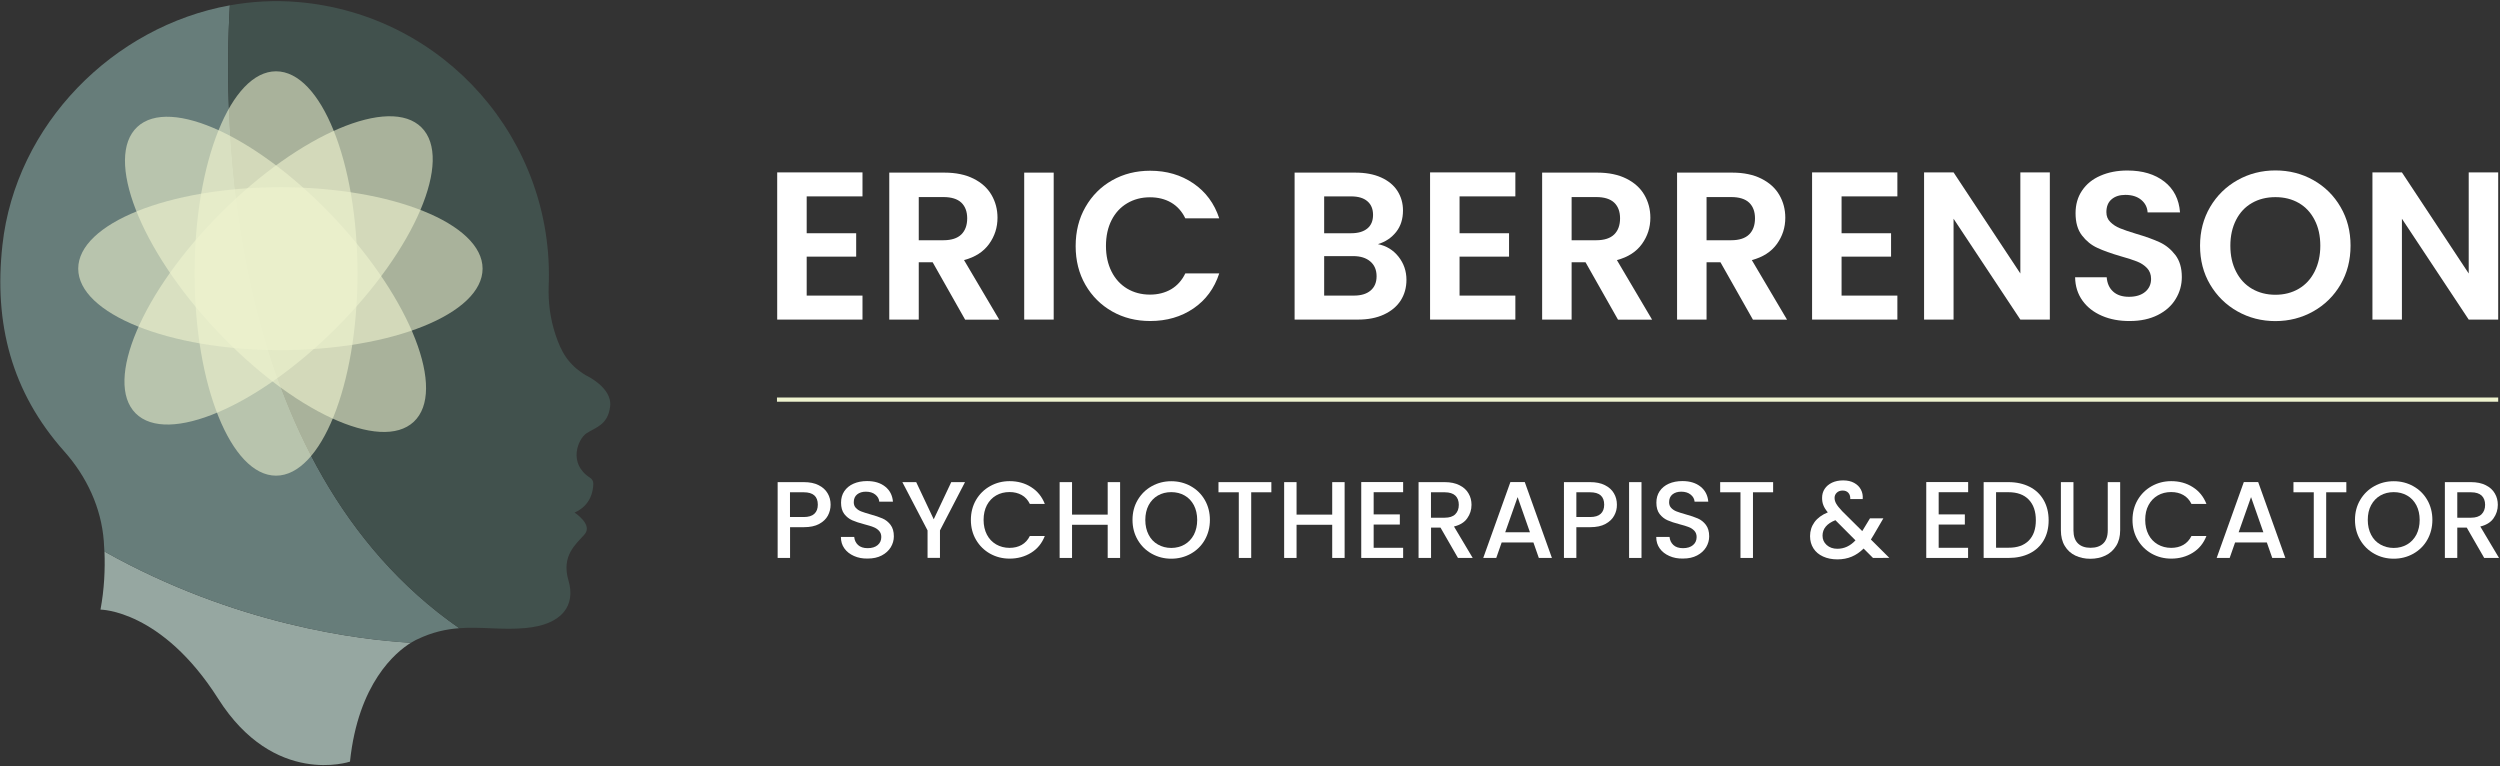 <svg xmlns="http://www.w3.org/2000/svg" xmlns:xlink="http://www.w3.org/1999/xlink" id="Layer_1" x="0px" y="0px" viewBox="0 0 3323.8 1018.4" style="enable-background:new 0 0 3323.8 1018.4;" xml:space="preserve"><rect x="0" y="0" width="3323.8" height="1018.4" fill="#333333" stroke="none"/><style type="text/css">	.st0{display:none;}	.st1{display:inline;fill:url(#SVGID_1_);}	.st2{display:inline;}	.st3{fill:#0673B6;}	.st4{display:inline;fill:#677D7A;}	.st5{fill:#677D7A;}	.st6{fill:#96A7A1;}	.st7{display:inline;fill:#96A7A1;}	.st8{fill:#41514D;}	.st9{opacity:0.6;fill:#EEF3CF;enable-background:new    ;}	.st10{fill:#FFFFFF;}	.st11{fill:#EEF3CF;}</style><g class="st0">			<linearGradient id="SVGID_1_" gradientUnits="userSpaceOnUse" x1="2925.402" y1="621.708" x2="2148.686" y2="-155.007" gradientTransform="matrix(-1 0 0 -1 3188.417 1020)">		<stop offset="0.148" style="stop-color:#00B4DB"></stop>		<stop offset="0.289" style="stop-color:#00A3D2"></stop>		<stop offset="0.597" style="stop-color:#007CBA"></stop>		<stop offset="0.907" style="stop-color:#0F53A5"></stop>	</linearGradient>	<path class="st1" d="M579.4,473.7l-5.8,72.2c7.7,1.6,13.4,8.8,13.4,17.3c0,1-0.1,1.9-0.3,2.8l97.8,35.4c0.8-1.3,1.9-2.4,3-3.4  l-99.7-127.1C585.4,472.6,582.5,473.6,579.4,473.7z M479.7,486.2c-0.6,2.5-1.6,4.9-3,7.1l81.4,57.8c2.9-3.3,7-5.3,11.5-5.5  l5.8-72.2c-5.7-1.2-10.3-5.5-12.3-11.2L480,483.9C480,484.7,479.9,485.4,479.7,486.2z M465.4,503v56.1c7.1,0.3,12.5,5.9,13.8,13.4  l74.5-10.1c0.1-2.9,0.9-5.7,2.2-8.1l-81.5-57.9C471.9,499.4,468.7,501.7,465.4,503z M494.7,668.5L526,620l-49.9-32.6  c-1.7,2.8-4.1,5-6.7,6.5l16.5,71.2C489.2,665.3,492.2,666.5,494.7,668.5z M568.2,656.9c2.1-1.8,4.5-3.1,7.2-3.7l-5.7-72.4  c-3.1-0.1-6.1-1.1-8.6-2.8l-29.9,41.1L568.2,656.9z M528.2,616.7l30-41.3c-2.2-2.4-3.7-5.5-4.3-9l-74.5,10.1c0,0.4,0,0.9,0,1.3  c-0.2,2.1-0.8,4.1-1.5,6L528.2,616.7z M594.8,460.7c-0.7,2.9-2.1,5.5-4,7.6l100,127.5c1.4-0.8,2.9-1.4,4.6-1.7l-7.1-103  c-6.2-1.7-11.6-8-12.9-15.5c-0.1-0.6-0.1-1.2-0.2-1.8L594.8,460.7z M682,614.8c-0.2-1.1-0.3-2.2-0.3-3.4c0-2.3,0.4-4.4,1.2-6.4  l-97.1-35.1c-2.1,5.4-6.6,9.4-12,10.6l5.7,72.4c5.7,0.2,10.6,3.4,13.4,8.1L682,614.8z M532.5,746.2c0.6-2,1.7-3.9,3.2-5.5  l-39.3-45.5c-3,3.1-7.1,5-11.6,5c-1.7,0-3.4-0.4-5-0.9L453,741.8c1.3,1.3,2.3,2.8,3.1,4.5L532.5,746.2L532.5,746.2z M547.9,736.1  l22.1-50.5c-3.7-2.4-6.4-6.3-7.5-10.9l-61.2,8.1c0,3.4-1,6.6-2.6,9.2l39.9,46.2c1.6-1,3.4-1.8,5.4-2.1  C545.4,735.9,546.7,735.9,547.9,736.1z M646.6,725.2c0.2-1.4,0.6-2.7,1.2-4l-56.3-39.4c-3.1,3.9-7.6,6.4-12.7,6.4  c-1.8,0-3.5-0.4-5.2-1l-21.9,49.9c2.6,1.3,4.6,3.6,5.5,6.5L646.6,725.2z M658.6,714.2l31.3-87.6c-2.9-1.8-5.3-4.6-6.7-7.9l-88.7,46  c0.6,1.9,1,3.8,1,5.9c0,2.9-0.7,5.6-1.9,8L650,718c1.8-2,4.2-3.4,6.8-3.7C657.4,714.1,658,714.1,658.6,714.2z M407,669.3  c-2-2.9-3.1-6.6-3-10.5c0-1.3,0.3-2.6,0.6-3.8l-38.2-7.8c-0.8,2.6-2,4.6-3.5,6l15.5,46.5c2.6-0.9,5.3,0.5,7.5,3.4L407,669.3z   M765.9,655.6l5.5-86.9c-2.9-0.9-5.6-2.6-7.8-4.9L712,601.2c1.9,2.9,3.1,6.4,3.1,10.2c0,2.9-0.7,5.5-1.8,7.9l45.5,41.1  C760.8,658.2,763.2,656.6,765.9,655.6z M761.2,560.8c-1.9-3-3-6.4-3-10c0-2.9,0.8-5.5,2.1-7.5l-60-56.2c-1.9,2.5-4.7,4.2-8,4.4  l7,102.3c3.8,0.2,7.3,1.8,10,4.4L761.2,560.8z M819.8,627.2c-0.4-2.8,0.1-5.8,1.2-8.4l-38.9-51.5c-1.9,1.3-4.2,2.1-6.8,2.1  l-5.4,85.4c3.6-0.1,6.6,1.6,8.4,4.4L819.8,627.2z M753.9,674.8c-0.1-0.7-0.2-1.3-0.2-2.1c0-3.2,1-6.3,2.7-9.1l-45.3-40.9  c-3.1,3.9-7.6,6.4-12.7,6.4c-1.7,0-3.4-0.4-4.9-0.9l-31,87c1.4,0.8,2.5,1.9,3.3,3.3L753.9,674.8z M402.2,540.8  c0.1,0.6,0.2,1.2,0.2,1.9c0,4.1-2.2,8.4-5.4,11.3l8.1,24.5c1.7-0.7,3.5-1,5.4-0.6c1.4,0.3,2.7,0.9,3.9,1.8l38.6-77  c-1.1-0.6-2.1-1.5-3-2.5L402.2,540.8z M383.9,728.7c-0.1,0-0.3,0-0.4,0.1l1.4,46.2c1.6,0.6,3.1,1.4,4.4,2.3l48.2-26.3  c-0.5-0.9-0.9-1.8-1.1-2.7c-0.3-1.1-0.4-2.2-0.4-3.3l-46.8-24.3C388.4,724.6,386.5,727.7,383.9,728.7z M421.1,593.3  c0.1,1.5,0.2,3.1,0,4.7c-0.7,6.6-3.9,11.7-8,14l4.9,31.6c0.1,0,0.2,0,0.3,0c1.3,0.1,2.5,0.4,3.7,0.9l30.3-52.6  c-2.1-2-3.6-4.7-4.4-7.8L421.1,593.3z M456.7,504l-39.4,78.6c1.4,1.9,2.5,4.2,3.1,6.8l27-9.3c0-0.9-0.1-1.9,0-2.9  c0.8-8.7,6.8-15.9,14-17.7V504c-0.8,0.1-1.5,0.2-2.3,0.2C458.3,504.2,457.5,504.1,456.7,504z M449.9,739.3l26.2-41.6  c-4.9-3.1-8.1-8.7-8.1-15.1c0-1.8,0.3-3.6,0.8-5.2L431.6,663c-0.7,4.4-2.9,8.1-6.1,10.4l19.9,64.1  C446.9,737.8,448.5,738.4,449.9,739.3z M461.7,595.9c-2.2,0-4.3-0.6-6.2-1.6l-30,52.1c3.5,2.8,5.9,7.3,6.2,12.4l38.6,14.8  c2.5-4.4,6.6-7.6,11.6-8.5l-16.2-69.8C464.4,595.7,463,595.9,461.7,595.9z M562.1,670.7c0-0.1,0-0.1,0-0.2c0-4,1.3-7.7,3.5-10.7  L529,622.5l-31.5,48.9c1.7,2.1,2.9,4.7,3.5,7.5L562.1,670.7z M366.6,637.4c0.4,1.8,0.6,3.7,0.4,5.8l38.9,8c1.8-3.5,4.7-6,8.2-7.1  l-4.8-30.9c-0.9,0.1-1.7,0-2.6-0.1c-3.1-0.6-5.8-2.8-7.7-5.9L366.6,637.4z M390.9,536.7l2.2-42.5c-0.3,0.1-0.6,0.1-0.8,0.2  L341.2,580l41.4-29c0-0.2-0.1-0.5-0.1-0.7C382.5,545,386.2,539.2,390.9,536.7z M762.4,683.7l-28.2,54.6c0.5,0.2,0.9,0.4,1.3,0.7  l68.5-51.4c0-0.3-0.1-0.7-0.1-1c0-1.1,0.2-2.3,0.6-3.4l-27.2-7.6c-2.4,3.8-6.1,6.8-10.3,7.9C765.4,683.8,763.9,683.9,762.4,683.7z   M666.8,726.3l52.8,16.9c2.7-3.1,6.8-5.3,10.6-5.6l28.5-55.3c-1.5-0.9-2.7-2.1-3.5-3.7L667,722.3c0.1,0.5,0.1,0.9,0.1,1.4  C667.1,724.6,667,725.5,666.8,726.3z M779.1,671.9l27.1,7.6c1.6-2.5,4-4.6,6.6-5.5c0.1,0,0.2,0,0.3-0.1l9.9-40.6  c-0.7-0.5-1.4-1.2-1.9-2.1L780,663c0.2,0.9,0.3,1.9,0.3,2.9C780.3,667.9,779.9,669.9,779.1,671.9z M648.8,733.1l-35.9,25  c0.2,0.3,0.3,0.7,0.4,1l104-12.2c0-0.1,0.1-0.2,0.1-0.2l-52-16.7c-1.9,3.2-5,5.6-8.6,6.1C653.6,736.5,650.7,735.3,648.8,733.1z   M816.1,553.8c0-1.1,0.1-2.1,0.3-3.1l-51.9-66.2c-0.5,0.1-1,0.1-1.5,0.1l10.4,54c6.4,1.6,11.6,7.3,13.3,13.8L816.1,553.8z   M785,564.5l38.2,50.5c0.5-0.6,1-1.2,1.6-1.6l-3-48.6c-2.1-1.4-4-4-4.9-7.1l-29.5-1.4c0,0.1,0,0.2,0,0.3  C787.3,559.8,786.4,562.4,785,564.5z M448,918.1c37.6,39.7,12.3,76.1-17.3,87.6c150.2,253.8,429,315.1,251,105.1  c0,0,30.2-21.6,52.2-66c0,0,157.5,50.8,121.8-86.6l19.7-15.3c1.7-22.7-19.7-29.7-19.7-29.7s38.6-8,29-32.8  c-18.5-4.7-21.8-25.3-19.7-37c0,0,55.5-4.7,55.2-49.7c0,0-53.2-32.5-62.7-92.4l19.2-37.3c0,0-4.8-168.7-135.1-242.9  c-168.4-95.9-441-6.3-441.2,239.8C300.3,804,408.9,876.9,448,918.1z M394.1,787.7c-1.6,2.1-5.4,2.7-10,1.2  c-5.9-1.9-10.8-6.7-10.8-10.6c0-1.4,0.6-2.5,1.7-3.3l-39.8-55.6c-0.8,1-1.9,1.6-3.2,1.6c-3.7,0-7.7-4.9-8.8-10.8  c-1.1-6,1-10.8,4.7-10.8c0.1,0,0.3,0.1,0.4,0.1l3.9-100.5c-2.5-0.7-4.4-3.2-5-6.9c-0.9-5.6,1.7-11.8,5.8-13.9  c1.6-0.8,3.3-0.8,4.7-0.2l50.3-84.2c-1.2-0.7-2-2-2.1-3.7c-0.3-4.3,3.5-9.7,8.4-12.1c4-1.9,7.5-1.3,8.9,1.2l93.8-45.4  c-0.1-0.3-0.1-0.7-0.1-1c0-4.4,4.4-8.6,9.9-9.4c5-0.7,9,1.6,9.8,5.4l131.1-8.2c0-0.2,0-0.4,0-0.6c0.6-3.9,6.4-5.7,12.9-4.2  c6.2,1.5,10.8,5.5,10.7,9.3l80,43.1c0.8-1,1.9-1.7,3.4-1.9c4.7-0.9,10.8,2.6,13.7,7.7c2,3.6,1.8,7.1-0.2,9.2l50.5,64.4  c0.7-0.5,1.5-0.8,2.5-0.8c3.7,0,7.7,4.4,8.8,9.8c1,5.1-0.8,9.3-4.2,9.7l2.9,45.7c2.8-0.3,5.2,1.7,6.1,5.5c1.3,5.4-1,12.3-5,15.4  c-0.9,0.7-1.8,1.1-2.7,1.4l-9.7,39.8c2.7,0.7,4.5,3.1,4.5,6.6c0,5.2-4,10.8-8.9,12.6c-3,1.1-5.7,0.4-7.3-1.5l-68,51  c0.3,1.6-0.1,3.4-1.1,5.4c-2.7,5-9.1,8.7-14.3,8.2c-3.3-0.3-5.3-2.3-5.6-5l-103.5,12.2c-1.2,2.8-4.6,4.9-8.5,4.9  c-2.2,0-4.3-0.7-5.8-1.7L496,807c0,0.2,0.1,0.3,0.1,0.5c0,4.4-4.6,7.9-10.2,7.9c-5.3,0-9.6-3.1-10.1-7L394.1,787.7z M392.5,780.1  c1,1.2,1.8,2.4,2.2,3.6l81.5,20.2c0.6-1,1.4-2,2.5-2.7l-27.5-42.4c-0.5,0.1-1,0.2-1.6,0.2c-3.5,0-7.2-1.9-9.8-4.8L392.5,780.1z   M557.3,749.2l38.8,9.3c1.2-2.8,4.6-4.8,8.5-4.8c2.1,0,4,0.6,5.6,1.6l36.8-25.6c0-0.1-0.1-0.3-0.1-0.4l-89.3,18.4  C557.5,748.1,557.4,748.7,557.3,749.2z M769.3,538.1l-10.5-54.6c-3-1.3-5.8-3.7-7.5-6.7c-0.1-0.2-0.1-0.3-0.2-0.5l-48.1-0.2  c0.3,2.7,0,5.3-0.7,7.5l60.7,56.9C764.7,539.1,766.9,538.3,769.3,538.1z M441.3,737.8l-19.4-62.6c-1.4,0.4-2.9,0.7-4.4,0.6  c-2.9-0.2-5.6-1.4-7.8-3.3L388,706.9c0.5,1.3,1,2.7,1.3,4.3c0.3,1.8,0.5,3.5,0.4,5.2l47.4,24.6C438,739.4,439.4,738.3,441.3,737.8z   M537,758.9l-43,43.7c0.1,0.1,0.1,0.2,0.2,0.3L596,763.1c-0.1-0.2-0.2-0.4-0.2-0.6l-39.9-9.5c-2.1,3.7-5.9,6.6-10.5,7.4  C542.3,760.8,539.4,760.2,537,758.9z M454.8,757.2l27.5,42.4c1.1-0.3,2.2-0.5,3.3-0.5c1.9,0,3.7,0.4,5.2,1.1l43.3-44  c-1.2-1.6-2-3.6-2.2-5.8c0-0.1,0-0.2,0-0.2h-74.7C457.4,753.1,456.5,755.6,454.8,757.2z M353,637.3L337.1,598  c-0.2,0.2-0.5,0.3-0.7,0.5h-0.1l-3.9,99.4l20.4-48.4c-0.9-2.5-1.2-5.6-0.7-8.8C352.3,639.4,352.6,638.4,353,637.3z M340.1,594.9  l15.4,38.1c1.3-1.5,2.9-2.4,4.5-2.4l26.5-73.4c-1.1-0.5-2-1.2-2.7-2.2l-41.7,29.2c0,0.2,0.1,0.3,0.1,0.5  C342.8,588.2,341.9,592,340.1,594.9z M372.7,715.2l-35.8-3.8c0.1,1.3,0.2,2.5,0,3.5l42.2,59c0.6,0,1.2,0,1.8,0.1l-1.4-45.8  c-3-1.6-5.6-5.7-6.6-11.1C372.8,716.5,372.8,715.8,372.7,715.2z M355.4,653.5l-21.1,50.2c0.7,1.1,1.3,2.3,1.7,3.6l36.5,3.9  c0.1-3.6,1.1-6.7,2.6-8.9l-15.8-47.4c-0.6,0.1-1.2,0-1.8-0.1C356.7,654.5,356,654.1,355.4,653.5z M401.6,580.8l-8-24.4  c-0.4,0.2-0.8,0.4-1.2,0.6c-0.6,0.2-1.3,0.4-1.9,0.5L363.7,632c0.5,0.4,0.9,0.9,1.3,1.5l32.2-30.1c-1.1-3.1-1.5-6.7-1.2-10.4  C396.6,587.9,398.7,583.5,401.6,580.8z M473.9,469.6l25.4-32.3c-0.1-0.1-0.3-0.2-0.4-0.3l-95,46.1l43.9,0.8  c3.1-9,11.5-15.9,19.9-15.9C470,468.1,472.1,468.6,473.9,469.6z M593.4,447.7l55.7-23.5l-0.1-0.1l-132.4,8.3l46.9,16.3  c2.6-6.1,8.4-10.3,15.2-10.3C585.1,438.4,590.6,442.2,593.4,447.7z M680,461.2l-16.7-31.1c-1.5,0-3.2-0.1-4.9-0.5  c-2.2-0.5-4.1-1.4-5.8-2.4l-57.7,24.3c0.4,1.5,0.6,3,0.6,4.6c0,0.2-0.1,0.5-0.1,0.7l80,13C675.9,466.1,677.6,463.1,680,461.2z   M702.1,472.1l47.8,0.2c0-0.2,0-0.4,0-0.6l-80.5-43.4c-0.6,0.4-1.2,0.8-2,1.1l16.1,30c0.9-0.3,1.9-0.4,2.9-0.5  C693.1,458.7,699.7,464.4,702.1,472.1z M446.8,487.9l-44.7-0.8c-1.2,2-2.9,3.9-5,5.2l-2.2,43c2.2-0.2,4,0.4,5.4,1.8l47.5-40.3  C446.7,494.3,446.3,491.2,446.8,487.9z M562.4,452.5l-48.6-16.8c-1.8,1.8-4.3,3.1-7.1,3.5c-1.3,0.2-2.6,0.2-3.7,0l-26.1,33.1  c1.7,2,2.9,4.6,3.2,7.6l82.2-21.5c-0.1-0.8-0.2-1.5-0.2-2.3C562.1,454.8,562.2,453.6,562.4,452.5z"></path>	<g class="st2">		<g>			<path d="M1146,623.8V670h53.2v35.7H1146v43.8h71.4v36.1h-107.1V588.1h107.1v35.7H1146z"></path>			<path d="M1309.4,712.7l43.4,72.8h-41.6l-39.9-66.9h-5.2v66.9h-35.7V588.4h35.7v0.4h16.8c18.4,0,33.7,6.3,45.9,18.9    c12.8,13.5,19.2,28.8,19.2,45.9c0,18.4-6.4,33.7-19.2,45.9C1323.1,705,1316.7,709.4,1309.4,712.7z M1266,624.5v58.1h16.8    c8.2,0,15-2.8,20.6-8.4c5.6-5.6,8.4-12.5,8.4-20.6c0-7.9-2.8-14.8-8.4-20.6c-5.6-5.6-12.5-8.4-20.6-8.4L1266,624.5L1266,624.5z"></path>			<path d="M1395.9,785.5h-35.7V588.4h35.7V785.5z"></path>			<path d="M1570.2,724.2l29.4,19.9c-10,14.7-22.8,26-38.2,34c-14.9,7.9-31.4,11.9-49.3,11.9c-28.7,0-53.2-10.1-73.5-30.4    c-20.3-20.3-30.5-44.8-30.5-73.5s10.1-53.2,30.5-73.5c20.3-20.3,44.8-30.5,73.5-30.5c16.6,0,32.3,3.7,47.2,11.2    c14.7,7.7,27.1,18.3,37.1,31.8l-29,21c-6.1-8.4-14.1-15.3-24.1-20.6c-9.6-5.1-20-7.7-31.1-7.7c-18.4,0-34.4,6.8-48,20.3    c-13.5,13.5-20.3,29.5-20.3,48c0,18.7,6.8,34.8,20.3,48.3c13.3,13.3,29.3,20,48,20c11.9,0,22.9-2.7,32.9-8.1    C1555,740.9,1563.4,733.5,1570.2,724.2z"></path>			<path d="M1723.1,588.8h20.6c15.2,0,28.5,5.5,39.9,16.5c11,11,16.5,24.3,16.5,39.9c0,14-4.7,26.4-14,37.1l1.4,1    c11.7,11.7,17.5,25.8,17.5,42.4c0,16.3-5.8,30.3-17.5,42s-25.8,17.5-42.4,17.5h-22v0.4h-35.7V588.4h35.7V588.8z M1723.1,665.4    h20.6c6.1,0,10.9-2,14.4-5.9c4-3.5,5.9-8.3,5.9-14.4c0-5.8-2-10.7-5.9-14.7c-4-4-8.8-5.9-14.4-5.9h-20.6V665.4z M1723.1,749.4h22    c6.5,0,12.1-2.3,16.8-7c4.7-5.1,7-10.7,7-16.8c0-6.5-2.3-12.1-7-16.8c-4.2-4.7-9.8-7-16.8-7h-22V749.4z"></path>			<path d="M1855.1,623.8V670h53.2v35.7h-53.2v43.8h71.4v36.1h-107.1V588.1h107.1v35.7H1855.1z"></path>			<path d="M2018.5,712.7l43.4,72.8h-41.6l-39.9-66.9h-5.2v66.9h-35.7V588.4h35.7v0.4h16.8c18.4,0,33.7,6.3,45.9,18.9    c12.8,13.5,19.2,28.8,19.2,45.9c0,18.4-6.4,33.7-19.2,45.9C2032.2,705,2025.8,709.4,2018.5,712.7z M1975.1,624.5v58.1h16.8    c8.2,0,15-2.8,20.6-8.4c5.6-5.6,8.4-12.5,8.4-20.6c0-7.9-2.8-14.8-8.4-20.6c-5.6-5.6-12.5-8.4-20.6-8.4L1975.1,624.5    L1975.1,624.5z"></path>			<path d="M2148.4,712.7l43.4,72.8h-41.6l-39.9-66.9h-5.2v66.9h-35.7V588.4h35.7v0.4h16.8c18.4,0,33.7,6.3,45.9,18.9    c12.8,13.5,19.2,28.8,19.2,45.9c0,18.4-6.4,33.7-19.2,45.9C2162,705,2155.6,709.4,2148.4,712.7z M2105,624.5v58.1h16.8    c8.2,0,15-2.8,20.6-8.4c5.6-5.6,8.4-12.5,8.4-20.6c0-7.9-2.8-14.8-8.4-20.6c-5.6-5.6-12.5-8.4-20.6-8.4L2105,624.5L2105,624.5z"></path>			<path d="M2234.8,623.8V670h53.2v35.7h-53.2v43.8h71.4v36.1h-107.1V588.1h107.1v35.7H2234.8z"></path>			<path d="M2459.9,741v43.8l-31.2-32.5l-73.8-76v108.1h-35.7V632.5v-43.8l31.1,32.6l73.9,75.9V588.8h35.7V741z"></path>			<path d="M2591.8,619.2l-31.5,17.1c-2.1-3.5-5.5-6.6-10.2-9.5c-5.8-2.6-11.2-3.5-16.1-2.8c-4.4,0.7-8.3,2.7-11.5,6    c-3.3,3-5,6.9-5.2,11.5c-0.5,3.5,0,6.4,1.4,8.8c1.2,2.6,3.3,5.2,6.3,8c2.1,1.4,4.7,2.8,7.7,4.2c4,1.4,7.6,2.6,10.9,3.5    c8.2,2.3,13.1,3.9,14.7,4.5c6.1,2.3,11.5,5.6,16.4,9.8c8.2,6.3,14.1,13.8,17.9,22.4c4,8.9,5.6,18.1,4.9,27.6    c-1.4,13.8-6.8,25.7-16.1,35.7c-9.1,10-20.8,15.9-35,17.5c-13.5,1.9-26.4-0.1-38.5-6c-12.8-6.1-22.2-14.8-28-26.2    c-1.4-2.8-2.9-6.3-4.5-10.5c-0.9-2.6-1.8-6.4-2.5-11.5l35.3-4.9c0.2,1.2,0.7,2.9,1.4,5.2c0.7,2.6,1.3,4.1,1.8,4.5    c3.3,5.4,7.2,9.1,11.9,11.2c6.3,3,12.5,4,18.5,2.8c5.4-0.9,9.9-3.3,13.6-7c3.5-3.5,5.6-8,6.3-13.6c0-4.2-0.6-7.6-1.8-10.1    c-1.9-4.2-4.4-7.2-7.7-9.1c-1.2-1.4-3.6-2.9-7.4-4.6c-4-1.4-7.6-2.6-10.8-3.5c-4-0.7-8.9-2.2-14.7-4.5    c-4.7-1.6-10.3-4.9-16.8-9.8c-7-5.8-12.5-12.8-16.5-21c-4-8.9-5.6-17.6-4.9-26.2c1.2-12.4,6.3-23.6,15.4-33.6    c9.3-9.3,20.3-14.8,32.9-16.5c12.4-1.9,24.4,0,36,5.6C2576.5,599.7,2585.3,608,2591.8,619.2z"></path>			<path d="M2638.4,612.6c20.3-20.3,44.8-30.5,73.5-30.5s53.2,10.1,73.5,30.5c20.3,20.3,30.5,44.8,30.5,73.5s-10.2,53.2-30.5,73.5    s-44.8,30.4-73.5,30.4s-53.2-10.1-73.5-30.4c-20.3-20.3-30.5-44.8-30.5-73.5C2607.9,657.4,2618.1,632.9,2638.4,612.6z     M2760.2,638.1c-13.5-13.5-29.6-20.3-48.3-20.3c-18.4,0-34.4,6.8-48,20.3c-13.5,13.5-20.3,29.5-20.3,48    c0,18.7,6.8,34.8,20.3,48.3c13.3,13.3,29.3,20,48,20c18.9,0,35-6.7,48.3-20s20-29.4,20-48.3    C2780.1,667.4,2773.5,651.4,2760.2,638.1z"></path>			<path d="M2967.4,741v43.8l-31.2-32.5l-73.8-76v108.1h-35.7V632.5v-43.8l31.2,32.6l73.8,75.9V588.8h35.7V741z"></path>		</g>		<rect x="1110.3" y="871.2" class="st3" width="1857.1" height="5.6"></rect>		<g>			<path d="M1129.5,952.8h9c9.9,0,18.1,3.4,24.6,10.2c6.9,7.3,10.3,15.5,10.3,24.6c0,9.5-3.4,17.7-10.3,24.6    c-6.9,6.9-15.1,10.3-24.6,10.3h-9v35.9h-19.2V952.6h19.2V952.8z M1129.5,1003.2h9c4.4,0,8.1-1.5,11.1-4.5s4.5-6.7,4.5-11.1    c0-4.3-1.5-8-4.5-11.1c-3-3-6.7-4.5-11.1-4.5h-9V1003.2z"></path>			<path d="M1241.3,969.2l-16.9,9.2c-1.1-1.9-2.9-3.6-5.5-5.1c-3.1-1.4-6-1.9-8.6-1.5c-2.4,0.4-4.5,1.4-6.2,3.2    c-1.8,1.6-2.7,3.7-2.8,6.2c-0.3,1.9,0,3.4,0.8,4.7c0.6,1.4,1.8,2.8,3.4,4.3c1.1,0.8,2.5,1.5,4.1,2.3c2.1,0.8,4.1,1.4,5.8,1.9    c4.4,1.3,7,2.1,7.9,2.4c3.3,1.3,6.2,3,8.8,5.3c4.4,3.4,7.6,7.4,9.6,12c2.1,4.8,3,9.7,2.6,14.9c-0.8,7.4-3.6,13.8-8.6,19.2    c-4.9,5.4-11.2,8.5-18.8,9.4c-7.3,1-14.2-0.1-20.7-3.2c-6.9-3.3-11.9-8-15-14.1c-0.8-1.5-1.6-3.4-2.4-5.6    c-0.5-1.4-0.9-3.4-1.3-6.2l19-2.6c0.1,0.6,0.4,1.6,0.8,2.8c0.4,1.4,0.7,2.2,0.9,2.4c1.8,2.9,3.9,4.9,6.4,6    c3.4,1.6,6.7,2.1,10,1.5c2.9-0.5,5.3-1.8,7.3-3.8c1.9-1.9,3-4.3,3.4-7.3c0-2.3-0.3-4.1-0.9-5.5c-1-2.3-2.4-3.9-4.1-4.9    c-0.6-0.8-1.9-1.6-3.9-2.4c-2.1-0.8-4.1-1.4-5.8-1.9c-2.1-0.4-4.8-1.2-7.9-2.4c-2.5-0.9-5.5-2.6-9-5.3c-3.8-3.1-6.7-6.9-8.8-11.3    c-2.1-4.8-3-9.5-2.6-14.1c0.6-6.6,3.4-12.7,8.3-18c5-5,10.9-8,17.7-8.8c6.6-1,13.1,0,19.4,3    C1233.1,958.7,1237.8,963.2,1241.3,969.2z"></path>			<path d="M1301.1,1058.5h-19.4v-38l-31.8-66.9h21.2l19.9,41.9l19.7-41.9h21.2l-31,66v38.9H1301.1z"></path>			<path d="M1422.7,1025.6l15.8,10.7c-5.4,7.9-12.2,14-20.5,18.2c-8,4.3-16.9,6.4-26.5,6.4c-15.4,0-28.6-5.5-39.5-16.4    s-16.4-24.1-16.4-39.5s5.5-28.6,16.4-39.5s24.1-16.4,39.5-16.4c8.9,0,17.4,2,25.4,6c7.9,4.1,14.5,9.8,19.9,17.1l-15.6,11.3    c-3.3-4.5-7.6-8.2-13-11.1c-5.1-2.8-10.7-4.1-16.7-4.1c-9.9,0-18.5,3.6-25.8,10.9c-7.3,7.3-10.9,15.9-10.9,25.8    c0,10,3.6,18.7,10.9,25.9c7.1,7.1,15.7,10.7,25.8,10.7c6.4,0,12.3-1.4,17.7-4.3C1414.6,1034.5,1419.1,1030.6,1422.7,1025.6z"></path>			<path d="M1464.9,996.4h32.7v-43.8h19.2v105.8h-19.2v-42.9h-32.7v42.9h-19.4V952.6h19.4V996.4z"></path>			<path d="M1539.5,965.6c10.9-10.9,24.1-16.4,39.5-16.4s28.6,5.5,39.5,16.4s16.4,24.1,16.4,39.5s-5.5,28.6-16.4,39.5    s-24.1,16.4-39.5,16.4s-28.6-5.5-39.5-16.4s-16.4-24.1-16.4-39.5C1523.1,989.7,1528.6,976.5,1539.5,965.6z M1604.9,979.3    c-7.3-7.3-15.9-10.9-25.9-10.9c-9.9,0-18.5,3.6-25.8,10.9c-7.3,7.3-10.9,15.9-10.9,25.8c0,10,3.6,18.7,10.9,25.9    c7.1,7.1,15.7,10.7,25.8,10.7c10.2,0,18.8-3.6,25.9-10.7s10.7-15.8,10.7-25.9C1615.6,995.1,1612.1,986.5,1604.9,979.3z"></path>			<path d="M1700.4,952.6v19.2h-20.7v86.7h-19.2v-86.7h-19.9v-19.2H1700.4z"></path>			<path d="M1726.6,996.4h32.7v-43.8h19.2v105.8h-19.2v-42.9h-32.7v42.9h-19.4V952.6h19.4V996.4z"></path>			<path d="M1804,971.6v24.8h28.6v19.2H1804v23.5h38.4v19.4h-57.5v-106h57.5v19.2H1804V971.6z"></path>			<path d="M1891.8,1019.4l23.3,39.1h-22.4l-21.4-35.9h-2.8v35.9h-19.2V952.6h19.2v0.2h9c9.9,0,18.1,3.4,24.6,10.2    c6.9,7.3,10.3,15.5,10.3,24.6c0,9.9-3.4,18.1-10.3,24.6C1899.1,1015.2,1895.7,1017.6,1891.8,1019.4z M1868.5,972v31.2h9    c4.4,0,8.1-1.5,11.1-4.5s4.5-6.7,4.5-11.1c0-4.3-1.5-8-4.5-11.1c-3-3-6.7-4.5-11.1-4.5L1868.5,972L1868.5,972z"></path>			<path d="M2002.2,1058.5l-11.8-24.1h-37.2l-11.3,24.1h-21.1l41.5-88l8.6-18.2l8.8,18l43.4,88.2H2002.2z M1971.3,995.9l-9.6,20.5    h19.6L1971.3,995.9z"></path>			<path d="M2046.3,952.8h9c9.9,0,18.1,3.4,24.6,10.2c6.9,7.3,10.3,15.5,10.3,24.6c0,9.5-3.4,17.7-10.3,24.6    c-6.9,6.9-15.1,10.3-24.6,10.3h-9v35.9h-19.2V952.6h19.2V952.8z M2046.3,1003.2h9c4.4,0,8.1-1.5,11.1-4.5s4.5-6.7,4.5-11.1    c0-4.3-1.5-8-4.5-11.1c-3-3-6.7-4.5-11.1-4.5h-9V1003.2z"></path>			<path d="M2113.4,1058.5h-19.2V952.6h19.2V1058.5z"></path>			<path d="M2183.9,969.2l-16.9,9.2c-1.1-1.9-2.9-3.6-5.5-5.1c-3.1-1.4-6-1.9-8.6-1.5c-2.4,0.4-4.5,1.4-6.2,3.2    c-1.8,1.6-2.7,3.7-2.8,6.2c-0.3,1.9,0,3.4,0.8,4.7c0.6,1.4,1.8,2.8,3.4,4.3c1.1,0.8,2.5,1.5,4.1,2.3c2.1,0.8,4.1,1.4,5.8,1.9    c4.4,1.3,7,2.1,7.9,2.4c3.3,1.3,6.2,3,8.8,5.3c4.4,3.4,7.6,7.4,9.6,12c2.1,4.8,3,9.7,2.6,14.9c-0.8,7.4-3.6,13.8-8.6,19.2    c-4.9,5.4-11.2,8.5-18.8,9.4c-7.3,1-14.2-0.1-20.7-3.2c-6.9-3.3-11.9-8-15-14.1c-0.8-1.5-1.6-3.4-2.4-5.6    c-0.5-1.4-0.9-3.4-1.3-6.2l19-2.6c0.1,0.6,0.4,1.6,0.8,2.8c0.4,1.4,0.7,2.2,0.9,2.4c1.8,2.9,3.9,4.9,6.4,6    c3.4,1.6,6.7,2.1,10,1.5c2.9-0.5,5.3-1.8,7.3-3.8c1.9-1.9,3-4.3,3.4-7.3c0-2.3-0.3-4.1-0.9-5.5c-1-2.3-2.4-3.9-4.1-4.9    c-0.6-0.8-1.9-1.6-3.9-2.4c-2.1-0.8-4.1-1.4-5.8-1.9c-2.1-0.4-4.8-1.2-7.9-2.4c-2.5-0.9-5.5-2.6-9-5.3c-3.8-3.1-6.7-6.9-8.8-11.3    c-2.1-4.8-3-9.5-2.6-14.1c0.6-6.6,3.4-12.7,8.3-18c5-5,10.9-8,17.7-8.8c6.6-1,13.1,0,19.4,3    C2175.7,958.7,2180.4,963.2,2183.9,969.2z"></path>			<path d="M2252.4,952.6v19.2h-20.7v86.7h-19.2v-86.7h-19.9v-19.2H2252.4z"></path>			<path d="M2318.6,971.6v24.8h28.6v19.2h-28.6v23.5h38.4v19.4h-57.5v-106h57.5v19.2h-38.4V971.6z"></path>			<path d="M2383,952.8h12.2c14.7,0,27.1,5.1,37.4,15.4c10.3,10.3,15.4,22.7,15.4,37.4s-5.1,27.1-15.4,37.4    c-10.3,10.3-22.7,15.4-37.4,15.4h-18h-13.3V952.6h19.2L2383,952.8L2383,952.8z M2383,1039.3h12.2c9.1,0,17-3.3,23.7-10    c6.6-6.6,10-14.5,10-23.7c0-9.1-3.3-17-10-23.7c-6.4-6.6-14.3-10-23.7-10H2383V1039.3z"></path>			<path d="M2477.2,991.9v17.7v4.5c0,8.3,0.6,13.7,1.9,16.4c1.5,3.3,3.8,5.8,6.8,7.7c2.8,1.9,5.9,2.8,9.4,2.8c3.1,0,6.1-0.8,8.8-2.4    c2.8-1.5,5-3.7,6.8-6.6c1.6-2.6,2.4-8.3,2.4-16.9v-2.1v-21.2v-39.1h19.4v39.1v21.2v2.1c0,11.8-1.8,20.7-5.3,26.7    c-3.6,5.9-8.2,10.4-13.7,13.5c-5.5,3.3-11.7,4.9-18.4,4.9c-7.4,0-14-1.9-19.9-5.8c-5.9-3.8-10.5-9-13.7-15.6    c-0.5-0.9-0.9-1.8-1.2-2.7c-0.3-0.9-0.6-1.9-0.8-3c-0.3-1.1-0.5-1.9-0.7-2.6s-0.3-1.7-0.5-2.9c-0.1-1.3-0.2-2.1-0.3-2.6    s-0.1-1.5-0.2-2.9c-0.1-1.4-0.1-2.3-0.1-2.5s0-1.2,0-2.8s0-2.5,0-2.6c0.1-1,0.2-2.4,0.2-4.3v-17.7v-39.3h19.2L2477.2,991.9    L2477.2,991.9z"></path>			<path d="M2625.2,1025.6l15.8,10.7c-5.4,7.9-12.2,14-20.5,18.2c-8,4.3-16.9,6.4-26.5,6.4c-15.4,0-28.6-5.5-39.5-16.4    s-16.4-24.1-16.4-39.5s5.5-28.6,16.4-39.5s24.1-16.4,39.5-16.4c8.9,0,17.4,2,25.4,6c7.9,4.1,14.5,9.8,19.9,17.1l-15.6,11.3    c-3.3-4.5-7.6-8.2-13-11.1c-5.1-2.8-10.7-4.1-16.7-4.1c-9.9,0-18.5,3.6-25.8,10.9c-7.3,7.3-10.9,15.9-10.9,25.8    c0,10,3.6,18.7,10.9,25.9c7.1,7.1,15.7,10.7,25.8,10.7c6.4,0,12.3-1.4,17.7-4.3C2617,1034.5,2621.5,1030.6,2625.2,1025.6z"></path>			<path d="M2721.2,1058.5l-11.8-24.1h-37.2l-11.3,24.1h-21.1l41.5-88l8.6-18.2l8.8,18l43.4,88.2H2721.2z M2690.4,995.9l-9.6,20.5    h19.6L2690.4,995.9z"></path>			<path d="M2782.2,952.6v19.2h-20.7v86.7h-19.2v-86.7h-19.9v-19.2H2782.2z"></path>			<path d="M2804.3,965.6c10.9-10.9,24.1-16.4,39.5-16.4s28.6,5.5,39.5,16.4s16.4,24.1,16.4,39.5s-5.5,28.6-16.4,39.5    s-24.1,16.4-39.5,16.4s-28.6-5.5-39.5-16.4s-16.4-24.1-16.4-39.5C2788,989.7,2793.4,976.5,2804.3,965.6z M2869.8,979.3    c-7.3-7.3-15.9-10.9-25.9-10.9c-9.9,0-18.5,3.6-25.8,10.9c-7.3,7.3-10.9,15.9-10.9,25.8c0,10,3.6,18.7,10.9,25.9    c7.1,7.1,15.7,10.7,25.8,10.7c10.2,0,18.8-3.6,25.9-10.7c7.1-7.1,10.7-15.8,10.7-25.9C2880.5,995.1,2876.9,986.5,2869.8,979.3z"></path>			<path d="M2948,1019.4l23.3,39.1h-22.4l-21.4-35.9h-2.8v35.9h-19.2V952.6h19.2v0.2h9c9.9,0,18.1,3.4,24.6,10.2    c6.9,7.3,10.3,15.5,10.3,24.6c0,9.9-3.4,18.1-10.3,24.6C2955.3,1015.2,2951.9,1017.6,2948,1019.4z M2924.7,972v31.2h9    c4.4,0,8.1-1.5,11.1-4.5s4.5-6.7,4.5-11.1c0-4.3-1.5-8-4.5-11.1c-3-3-6.7-4.5-11.1-4.5L2924.7,972L2924.7,972z"></path>		</g>	</g></g><g class="st0">	<path class="st4" d="M584,1497.6l-5.8,72.2c7.7,1.6,13.4,8.8,13.4,17.3c0,1-0.1,1.9-0.3,2.8l97.8,35.4c0.8-1.3,1.9-2.4,3-3.4  l-99.7-127.1C590.1,1496.4,587.1,1497.4,584,1497.6z M484.4,1510.1c-0.6,2.5-1.6,4.9-3,7.1l81.4,57.8c2.9-3.3,7-5.3,11.5-5.5  l5.8-72.2c-5.7-1.2-10.3-5.5-12.3-11.2l-83.1,21.7C484.6,1508.6,484.5,1509.3,484.4,1510.1z M470,1526.9v56.1  c7.1,0.3,12.5,5.9,13.8,13.4l74.5-10.1c0.1-2.9,0.9-5.7,2.2-8.1l-81.5-57.9C476.5,1523.3,473.4,1525.5,470,1526.9z M499.4,1692.3  l31.3-48.5l-49.9-32.6c-1.7,2.8-4.1,5-6.7,6.5l16.5,71.2C493.9,1689.1,496.9,1690.4,499.4,1692.3z M572.9,1680.8  c2.1-1.8,4.5-3.1,7.2-3.7l-5.7-72.4c-3.2-0.1-6.1-1.1-8.6-2.8l-29.9,41.1L572.9,1680.8z M532.9,1640.5l30-41.3  c-2.2-2.4-3.7-5.5-4.3-9l-74.5,10.1c0,0.4,0,0.9,0,1.3c-0.2,2.1-0.8,4.1-1.5,6L532.9,1640.5z M599.5,1484.6c-0.7,2.9-2.1,5.5-4,7.6  l100,127.5c1.4-0.8,2.9-1.4,4.6-1.7l-7.1-103c-6.2-1.7-11.6-8-12.9-15.5c-0.1-0.6-0.1-1.2-0.2-1.8L599.5,1484.6z M686.7,1638.7  c-0.2-1.1-0.3-2.2-0.3-3.4c0-2.3,0.4-4.4,1.2-6.4l-97.1-35.1c-2.1,5.4-6.6,9.4-12,10.6l5.7,72.4c5.7,0.2,10.6,3.4,13.4,8.1  L686.7,1638.7z M537.1,1770.1c0.6-2,1.7-3.9,3.2-5.5l-39.3-45.5c-3,3.1-7.1,5-11.6,5c-1.7,0-3.4-0.4-5-0.9l-26.7,42.4  c1.3,1.3,2.3,2.8,3.1,4.5H537.1z M552.5,1759.9l22.1-50.5c-3.7-2.4-6.4-6.3-7.5-10.9l-61.2,8.1c0,3.4-1,6.6-2.6,9.2l39.9,46.2  c1.6-1,3.4-1.8,5.4-2.1C550,1759.8,551.3,1759.8,552.5,1759.9z M651.2,1749.1c0.2-1.4,0.6-2.7,1.2-4l-56.3-39.4  c-3.1,3.9-7.6,6.4-12.7,6.4c-1.8,0-3.5-0.4-5.2-1l-21.9,49.9c2.6,1.3,4.6,3.6,5.5,6.5L651.2,1749.1z M663.3,1738.1l31.3-87.6  c-2.9-1.8-5.3-4.6-6.7-7.9l-88.7,46c0.6,1.9,1,3.8,1,5.9c0,2.9-0.7,5.6-1.9,8l56.4,39.5c1.8-2,4.2-3.4,6.8-3.7  C662.1,1738,662.7,1738,663.3,1738.1z M411.6,1693.2c-2-2.9-3.1-6.6-3-10.5c0-1.3,0.3-2.6,0.6-3.8L371,1671c-0.8,2.6-2,4.6-3.5,6  l15.5,46.5c2.6-0.9,5.3,0.5,7.5,3.4L411.6,1693.2z M770.6,1679.5l5.5-86.9c-2.9-0.9-5.6-2.6-7.8-4.9l-51.6,37.3  c1.9,2.9,3.1,6.4,3.1,10.2c0,2.9-0.7,5.5-1.8,7.9l45.5,41.1C765.4,1682.1,767.9,1680.4,770.6,1679.5z M765.8,1584.7  c-1.9-3-3-6.4-3-10c0-2.9,0.8-5.5,2.1-7.5l-60-56.2c-1.9,2.5-4.7,4.2-8,4.4l7,102.3c3.8,0.2,7.3,1.8,10,4.4L765.8,1584.7z   M824.5,1651.1c-0.4-2.8,0.1-5.8,1.2-8.4l-38.9-51.5c-1.9,1.3-4.2,2.1-6.8,2.1l-5.4,85.4c3.6-0.1,6.6,1.6,8.4,4.4L824.5,1651.1z   M758.5,1698.7c-0.1-0.7-0.2-1.3-0.2-2.1c0-3.2,1-6.3,2.7-9.1l-45.3-40.9c-3.1,3.9-7.6,6.4-12.7,6.4c-1.7,0-3.4-0.4-4.9-0.9l-31,87  c1.4,0.8,2.5,1.9,3.3,3.3L758.5,1698.7z M406.8,1564.7c0.1,0.6,0.2,1.2,0.2,1.9c0,4.1-2.2,8.4-5.4,11.3l8.1,24.5  c1.7-0.7,3.5-1,5.4-0.6c1.4,0.3,2.7,0.9,3.9,1.8l38.6-77c-1.1-0.6-2.1-1.5-3-2.5L406.8,1564.7z M388.5,1752.6c-0.1,0-0.3,0-0.4,0.1  l1.4,46.2c1.6,0.6,3.1,1.4,4.4,2.3l48.2-26.3c-0.5-0.9-0.9-1.8-1.1-2.7c-0.3-1.1-0.4-2.2-0.4-3.3l-46.8-24.3  C393.1,1748.5,391.2,1751.6,388.5,1752.6z M425.7,1617.2c0.1,1.5,0.2,3.1,0,4.7c-0.7,6.6-3.9,11.7-8,14l4.9,31.6c0.1,0,0.2,0,0.3,0  c1.3,0.1,2.5,0.4,3.7,0.9l30.3-52.6c-2.1-2-3.6-4.7-4.4-7.8L425.7,1617.2z M461.3,1527.8l-39.4,78.6c1.4,1.9,2.5,4.2,3.1,6.8  l27-9.3c0-0.9-0.1-1.9,0-2.9c0.8-8.7,6.8-15.9,14-17.7v-55.5c-0.8,0.1-1.5,0.2-2.3,0.2C462.9,1528.1,462.1,1528,461.3,1527.8z   M454.6,1763.1l26.2-41.6c-4.9-3.1-8.1-8.7-8.1-15.1c0-1.8,0.3-3.6,0.8-5.2l-37.3-14.3c-0.7,4.4-2.9,8.1-6.1,10.4l19.9,64.1  C451.6,1761.7,453.1,1762.3,454.6,1763.1z M466.3,1619.8c-2.2,0-4.3-0.6-6.2-1.6l-30,52.1c3.5,2.8,5.9,7.3,6.2,12.4l38.6,14.8  c2.5-4.4,6.6-7.6,11.6-8.5l-16.2-69.8C469,1619.6,467.7,1619.8,466.3,1619.8z M566.7,1694.6c0-0.1,0-0.1,0-0.2  c0-4,1.3-7.7,3.5-10.7l-36.5-37.3l-31.5,48.9c1.7,2.1,2.9,4.7,3.5,7.5L566.7,1694.6z M371.3,1661.3c0.4,1.8,0.6,3.7,0.4,5.8l38.9,8  c1.8-3.5,4.7-6,8.2-7.1l-4.8-30.9c-0.9,0.1-1.7,0-2.6-0.1c-3.1-0.6-5.8-2.8-7.7-5.9L371.3,1661.3z M395.6,1560.5l2.2-42.5  c-0.3,0.1-0.6,0.1-0.8,0.2l-51.1,85.6l41.4-29c0-0.2-0.1-0.5-0.1-0.7C387.1,1568.8,390.8,1563.1,395.6,1560.5z M767.1,1707.6  l-28.2,54.6c0.5,0.2,0.9,0.4,1.3,0.7l68.5-51.4c0-0.3-0.1-0.7-0.1-1c0-1.1,0.2-2.3,0.6-3.4l-27.2-7.6c-2.4,3.8-6.1,6.8-10.3,7.9  C770,1707.7,768.5,1707.7,767.1,1707.6z M671.5,1750.2l52.8,16.9c2.7-3.1,6.8-5.3,10.6-5.6l28.5-55.3c-1.5-0.9-2.7-2.1-3.5-3.7  l-88.1,43.7c0.1,0.5,0.1,0.9,0.1,1.4C671.8,1748.5,671.6,1749.3,671.5,1750.2z M783.8,1695.8l27.1,7.6c1.6-2.5,4-4.6,6.6-5.5  c0.1,0,0.2,0,0.3-0.1l9.9-40.6c-0.7-0.5-1.4-1.2-1.9-2.1l-41.2,31.8c0.2,0.9,0.3,1.9,0.3,2.9  C784.9,1691.8,784.5,1693.8,783.8,1695.8z M653.5,1757l-35.9,25c0.2,0.3,0.3,0.7,0.4,1l104-12.2c0-0.1,0.1-0.2,0.1-0.2l-52-16.7  c-1.9,3.2-5,5.6-8.6,6.1C658.2,1760.4,655.3,1759.2,653.5,1757z M820.7,1577.7c0-1.1,0.1-2.1,0.3-3.1l-51.9-66.2  c-0.5,0.1-1,0.1-1.5,0.1l10.4,54c6.4,1.6,11.6,7.3,13.3,13.8L820.7,1577.7z M789.6,1588.4l38.2,50.5c0.5-0.6,1-1.2,1.6-1.6l-3-48.6  c-2.1-1.4-4-4-4.9-7.1l-29.5-1.4c0,0.1,0,0.2,0,0.3C792,1583.6,791.1,1586.3,789.6,1588.4z M452.6,1942  c37.6,39.7,12.3,76.1-17.3,87.6c150.2,253.8,429,315.1,251,105.1c0,0,30.2-21.6,52.2-66c0,0,157.5,50.8,121.8-86.6l19.7-15.3  c1.7-22.7-19.7-29.7-19.7-29.7s38.6-8,29-32.8c-18.5-4.7-21.8-25.3-19.7-37c0,0,55.5-4.7,55.2-49.7c0,0-53.2-32.5-62.7-92.4  l19.2-37.3c0,0-4.8-168.7-135.1-242.9c-168.4-95.9-441-6.3-441.2,239.8C304.9,1827.9,413.6,1900.8,452.6,1942z M398.7,1811.5  c-1.6,2.1-5.4,2.7-10,1.2c-5.9-1.9-10.8-6.7-10.8-10.6c0-1.4,0.6-2.5,1.7-3.3l-39.8-55.6c-0.8,1-1.9,1.6-3.2,1.6  c-3.7,0-7.7-4.9-8.8-10.8c-1.1-6,1-10.8,4.7-10.8c0.1,0,0.3,0.1,0.4,0.1l3.9-100.5c-2.5-0.7-4.4-3.2-5-6.9  c-0.9-5.6,1.7-11.8,5.8-13.9c1.6-0.8,3.3-0.8,4.7-0.2l50.3-84.2c-1.2-0.7-2-2-2.1-3.7c-0.3-4.3,3.5-9.7,8.4-12.1  c4-1.9,7.5-1.3,8.9,1.2l93.8-45.4c-0.1-0.3-0.1-0.7-0.1-1c0-4.4,4.4-8.6,9.9-9.4c5-0.7,9,1.6,9.8,5.4l131.1-8.2c0-0.2,0-0.4,0-0.6  c0.6-3.9,6.4-5.7,12.9-4.2c6.2,1.5,10.8,5.5,10.7,9.3l80,43.1c0.8-1,1.9-1.7,3.4-1.9c4.7-0.9,10.8,2.6,13.7,7.7  c2,3.6,1.8,7.1-0.2,9.2l50.5,64.4c0.7-0.5,1.5-0.8,2.5-0.8c3.7,0,7.7,4.4,8.8,9.8c1,5.1-0.8,9.3-4.2,9.7l2.9,45.7  c2.8-0.3,5.2,1.7,6.1,5.5c1.3,5.4-1,12.3-5,15.4c-0.9,0.7-1.8,1.1-2.7,1.4l-9.7,39.8c2.7,0.7,4.5,3.1,4.5,6.6  c0,5.2-4,10.8-8.9,12.6c-3,1.1-5.7,0.4-7.3-1.5l-68,51c0.3,1.6-0.1,3.4-1.1,5.4c-2.7,5-9.1,8.7-14.3,8.2c-3.3-0.3-5.3-2.3-5.6-5  L617.7,1787c-1.2,2.8-4.6,4.9-8.5,4.9c-2.2,0-4.3-0.7-5.8-1.7l-102.9,40.2c0,0.2,0.1,0.3,0.1,0.5c0,4.4-4.6,7.9-10.2,7.9  c-5.3,0-9.6-3.1-10.1-7L398.7,1811.5z M397.1,1804c1,1.2,1.8,2.4,2.2,3.6l81.5,20.2c0.6-1,1.4-2,2.5-2.7l-27.5-42.4  c-0.5,0.1-1,0.2-1.6,0.2c-3.5,0-7.2-1.9-9.8-4.8L397.1,1804z M561.9,1773.1l38.8,9.3c1.2-2.8,4.6-4.8,8.5-4.8c2.1,0,4,0.6,5.6,1.6  l36.8-25.6c0-0.1-0.1-0.3-0.1-0.4l-89.3,18.4C562.1,1772,562,1772.5,561.9,1773.1z M773.9,1562l-10.5-54.6c-3-1.3-5.8-3.7-7.5-6.7  c-0.1-0.2-0.1-0.3-0.2-0.5l-48.1-0.2c0.3,2.7,0,5.3-0.7,7.5l60.7,56.9C769.4,1563,771.5,1562.1,773.9,1562z M445.9,1761.6  l-19.4-62.6c-1.4,0.4-2.9,0.7-4.4,0.6c-2.9-0.2-5.6-1.4-7.8-3.3l-21.7,34.4c0.5,1.3,1,2.7,1.3,4.3c0.3,1.8,0.5,3.5,0.4,5.2  l47.4,24.6C442.6,1763.3,444.1,1762.2,445.9,1761.6z M541.7,1782.7l-43,43.7c0.1,0.1,0.1,0.2,0.2,0.3l101.7-39.8  c-0.1-0.2-0.2-0.4-0.2-0.6l-39.9-9.5c-2.1,3.7-5.9,6.6-10.5,7.4C546.9,1784.7,544,1784.1,541.7,1782.7z M459.4,1781l27.5,42.4  c1.1-0.3,2.2-0.5,3.3-0.5c1.9,0,3.7,0.4,5.2,1.1l43.3-44c-1.2-1.6-2-3.6-2.2-5.8c0-0.1,0-0.2,0-0.2h-74.7  C462.1,1777,461.2,1779.5,459.4,1781z M357.6,1661.2l-15.9-39.3c-0.2,0.2-0.5,0.3-0.7,0.5h-0.1l-3.9,99.4l20.4-48.4  c-0.9-2.5-1.2-5.6-0.7-8.8C356.9,1663.3,357.3,1662.2,357.6,1661.2z M344.8,1618.8l15.4,38.1c1.3-1.5,2.9-2.4,4.5-2.4l26.5-73.4  c-1.1-0.5-2-1.2-2.7-2.2l-41.7,29.2c0,0.2,0.1,0.3,0.1,0.5C347.5,1612.1,346.6,1615.9,344.8,1618.8z M377.3,1739.1l-35.8-3.8  c0.1,1.3,0.2,2.5,0,3.5l42.2,59c0.6,0,1.2,0,1.8,0.1l-1.4-45.8c-3-1.6-5.6-5.7-6.6-11.1C377.5,1740.4,377.4,1739.7,377.3,1739.1z   M360,1677.4l-21.1,50.2c0.7,1.1,1.3,2.3,1.7,3.6l36.5,3.9c0.1-3.6,1.1-6.7,2.6-8.9l-15.8-47.4c-0.6,0.1-1.2,0-1.8-0.1  C361.4,1678.4,360.7,1677.9,360,1677.4z M406.3,1604.7l-8-24.4c-0.4,0.2-0.8,0.4-1.2,0.6c-0.6,0.2-1.3,0.4-1.9,0.5l-26.9,74.5  c0.5,0.4,0.9,0.9,1.3,1.5l32.2-30.1c-1.1-3.1-1.5-6.7-1.2-10.4C401.2,1611.7,403.4,1607.4,406.3,1604.7z M478.6,1493.5l25.4-32.3  c-0.1-0.1-0.3-0.2-0.4-0.3l-95,46.1l43.9,0.8c3.1-9,11.5-15.9,19.9-15.9C474.7,1491.9,476.8,1492.5,478.6,1493.5z M598.1,1471.6  l55.7-23.5l-0.1-0.1l-132.4,8.3l46.9,16.3c2.6-6.1,8.4-10.3,15.2-10.3C589.8,1462.2,595.3,1466.1,598.1,1471.6z M684.7,1485  l-16.7-31.1c-1.5,0-3.2-0.1-4.9-0.5c-2.2-0.5-4.1-1.4-5.8-2.4l-57.7,24.3c0.4,1.5,0.6,3,0.6,4.6c0,0.2-0.1,0.5-0.1,0.7l80,13  C680.6,1490,682.2,1487,684.7,1485z M706.8,1496l47.8,0.2c0-0.2,0-0.4,0-0.6l-80.5-43.4c-0.6,0.4-1.2,0.8-2,1.1l16.1,30  c0.9-0.3,1.9-0.4,2.9-0.5C697.8,1482.5,704.3,1488.3,706.8,1496z M451.5,1511.8l-44.7-0.8c-1.2,2-2.9,3.9-5,5.2l-2.2,43  c2.2-0.2,4,0.4,5.4,1.8l47.5-40.3C451.3,1518.2,451,1515.1,451.5,1511.8z M567.1,1476.4l-48.6-16.8c-1.8,1.8-4.3,3.1-7.1,3.5  c-1.3,0.2-2.6,0.2-3.7,0l-26.1,33.1c1.7,2,2.9,4.6,3.2,7.6l82.2-21.5c-0.1-0.8-0.2-1.5-0.2-2.3  C566.7,1478.7,566.8,1477.5,567.1,1476.4z"></path>	<g class="st2">		<g>			<path class="st5" d="M1150.6,1647.6v46.2h53.2v35.7h-53.2v43.8h71.4v36.1h-107.1V1612H1222v35.7L1150.6,1647.6L1150.6,1647.6z"></path>			<path class="st5" d="M1314.1,1736.5l43.4,72.8h-41.6l-39.9-66.9h-5.2v66.9H1235v-197.1h35.7v0.4h16.8c18.4,0,33.7,6.3,45.9,18.9    c12.8,13.5,19.2,28.8,19.2,45.9c0,18.4-6.4,33.7-19.2,45.9C1327.7,1728.8,1321.3,1733.3,1314.1,1736.5z M1270.7,1648.3v58.1h16.8    c8.2,0,15-2.8,20.6-8.4s8.4-12.5,8.4-20.6c0-7.9-2.8-14.8-8.4-20.6c-5.6-5.6-12.5-8.4-20.6-8.4L1270.7,1648.3L1270.7,1648.3z"></path>			<path class="st5" d="M1400.5,1809.3h-35.7v-197.1h35.7V1809.3z"></path>			<path class="st5" d="M1574.8,1748.1l29.4,19.9c-10,14.7-22.8,26-38.2,34c-14.9,7.9-31.4,11.9-49.3,11.9    c-28.7,0-53.2-10.1-73.5-30.4s-30.5-44.8-30.5-73.5s10.1-53.2,30.5-73.5c20.3-20.3,44.8-30.5,73.5-30.5    c16.6,0,32.3,3.7,47.2,11.2c14.7,7.7,27.1,18.3,37.1,31.8l-29,21c-6.1-8.4-14.1-15.3-24.1-20.6c-9.6-5.1-20-7.7-31.1-7.7    c-18.4,0-34.4,6.8-48,20.3c-13.5,13.5-20.3,29.5-20.3,48c0,18.7,6.8,34.8,20.3,48.3c13.3,13.3,29.3,20,48,20    c11.9,0,22.9-2.7,32.9-8.1C1559.7,1764.8,1568.1,1757.4,1574.8,1748.1z"></path>			<path class="st5" d="M1727.8,1612.6h20.6c15.2,0,28.5,5.5,39.9,16.5c11,11,16.5,24.3,16.5,39.9c0,14-4.7,26.4-14,37.1l1.4,1    c11.7,11.7,17.5,25.8,17.5,42.4c0,16.3-5.8,30.3-17.5,42s-25.8,17.5-42.4,17.5h-22v0.4h-35.7v-197.1h35.7V1612.6z M1727.8,1689.3    h20.6c6.1,0,10.9-2,14.4-5.9c4-3.5,5.9-8.3,5.9-14.4c0-5.8-2-10.7-5.9-14.7c-4-4-8.8-5.9-14.4-5.9h-20.6V1689.3z M1727.8,1773.3    h22c6.5,0,12.1-2.3,16.8-7c4.7-5.1,7-10.7,7-16.8c0-6.5-2.3-12.1-7-16.8c-4.2-4.7-9.8-7-16.8-7h-22V1773.3z"></path>			<path class="st5" d="M1859.7,1647.6v46.2h53.2v35.7h-53.2v43.8h71.4v36.1H1824V1612h107.1v35.7L1859.7,1647.6L1859.7,1647.6z"></path>			<path class="st5" d="M2023.2,1736.5l43.4,72.8H2025l-39.9-66.9h-5.2v66.9h-35.7v-197.1h35.7v0.4h16.8c18.4,0,33.7,6.3,45.9,18.9    c12.8,13.5,19.2,28.8,19.2,45.9c0,18.4-6.4,33.7-19.2,45.9C2036.8,1728.8,2030.4,1733.3,2023.2,1736.5z M1979.8,1648.3v58.1h16.8    c8.2,0,15-2.8,20.6-8.4s8.4-12.5,8.4-20.6c0-7.9-2.8-14.8-8.4-20.6c-5.6-5.6-12.5-8.4-20.6-8.4L1979.8,1648.3L1979.8,1648.3z"></path>			<path class="st5" d="M2153,1736.5l43.4,72.8h-41.6l-39.9-66.9h-5.2v66.9H2074v-197.1h35.7v0.4h16.8c18.4,0,33.7,6.3,45.9,18.9    c12.8,13.5,19.2,28.8,19.2,45.9c0,18.4-6.4,33.7-19.2,45.9C2166.7,1728.8,2160.2,1733.3,2153,1736.5z M2109.6,1648.3v58.1h16.8    c8.2,0,15-2.8,20.6-8.4s8.4-12.5,8.4-20.6c0-7.9-2.8-14.8-8.4-20.6c-5.6-5.6-12.5-8.4-20.6-8.4L2109.6,1648.3L2109.6,1648.3z"></path>			<path class="st5" d="M2239.5,1647.6v46.2h53.2v35.7h-53.2v43.8h71.4v36.1h-107.1V1612h107.1v35.7L2239.5,1647.6L2239.5,1647.6z"></path>			<path class="st5" d="M2464.5,1764.9v43.8l-31.2-32.5l-73.9-76v108.1h-35.7v-151.9v-43.8l31.1,32.6l73.9,75.9v-108.5h35.7    L2464.5,1764.9L2464.5,1764.9z"></path>			<path class="st5" d="M2596.4,1643.1l-31.5,17.1c-2.1-3.5-5.5-6.6-10.2-9.5c-5.8-2.6-11.2-3.5-16.1-2.8c-4.4,0.7-8.3,2.7-11.5,6    c-3.3,3-5,6.9-5.2,11.5c-0.5,3.5,0,6.4,1.4,8.8c1.2,2.6,3.3,5.2,6.3,8c2.1,1.4,4.7,2.8,7.7,4.2c4,1.4,7.6,2.6,10.9,3.5    c8.2,2.3,13.1,3.9,14.7,4.5c6.1,2.3,11.5,5.6,16.4,9.8c8.2,6.3,14.1,13.8,17.9,22.4c4,8.9,5.6,18.1,4.9,27.6    c-1.4,13.8-6.8,25.7-16.1,35.7c-9.1,10-20.8,15.9-35,17.5c-13.5,1.9-26.4-0.1-38.5-6c-12.8-6.1-22.2-14.8-28-26.2    c-1.4-2.8-2.9-6.3-4.5-10.5c-0.9-2.6-1.8-6.4-2.5-11.5l35.3-4.9c0.2,1.2,0.7,2.9,1.4,5.2c0.7,2.6,1.3,4.1,1.8,4.5    c3.3,5.4,7.2,9.1,11.9,11.2c6.3,3,12.5,4,18.5,2.8c5.4-0.9,9.9-3.3,13.6-7c3.5-3.5,5.6-8,6.3-13.6c0-4.2-0.6-7.6-1.8-10.1    c-1.9-4.2-4.4-7.2-7.7-9.1c-1.2-1.4-3.6-2.9-7.4-4.6c-4-1.4-7.6-2.6-10.8-3.5c-4-0.7-8.9-2.2-14.7-4.5    c-4.7-1.6-10.3-4.9-16.8-9.8c-7-5.8-12.5-12.8-16.5-21c-4-8.9-5.6-17.6-4.9-26.2c1.2-12.4,6.3-23.6,15.4-33.6    c9.3-9.3,20.3-14.8,32.9-16.5c12.4-1.9,24.4,0,36,5.6C2581.2,1623.6,2589.9,1631.9,2596.4,1643.1z"></path>			<path class="st5" d="M2643,1636.4c20.3-20.3,44.8-30.5,73.5-30.5s53.2,10.1,73.5,30.5c20.3,20.3,30.5,44.8,30.5,73.5    s-10.2,53.2-30.5,73.5s-44.8,30.4-73.5,30.4s-53.2-10.1-73.5-30.4s-30.5-44.8-30.5-73.5C2612.5,1681.2,2622.7,1656.7,2643,1636.4    z M2764.8,1662c-13.5-13.5-29.6-20.3-48.3-20.3c-18.4,0-34.4,6.8-48,20.3c-13.5,13.5-20.3,29.5-20.3,48    c0,18.7,6.8,34.8,20.3,48.3c13.3,13.3,29.3,20,48,20c18.9,0,35-6.7,48.3-20s20-29.4,20-48.3    C2784.7,1691.3,2778.1,1675.3,2764.8,1662z"></path>			<path class="st5" d="M2972,1764.9v43.8l-31.2-32.5l-73.8-76v108.1h-35.7v-151.9v-43.8l31.2,32.6l73.8,75.9v-108.5h35.7V1764.9z"></path>		</g>		<rect x="1114.9" y="1895.1" class="st6" width="1857.1" height="5.6"></rect>		<g>			<path class="st5" d="M1134.1,1976.7h9c9.9,0,18.1,3.4,24.6,10.2c6.9,7.3,10.3,15.5,10.3,24.6c0,9.5-3.4,17.7-10.3,24.6    s-15.1,10.3-24.6,10.3h-9v35.9h-19.2v-105.8h19.2V1976.7z M1134.1,2027.1h9c4.4,0,8.1-1.5,11.1-4.5s4.5-6.7,4.5-11.1    c0-4.3-1.5-8-4.5-11.1c-3-3-6.7-4.5-11.1-4.5h-9V2027.1z"></path>			<path class="st5" d="M1246,1993.1l-16.9,9.2c-1.1-1.9-2.9-3.6-5.5-5.1c-3.1-1.4-6-1.9-8.6-1.5c-2.4,0.4-4.5,1.4-6.2,3.2    c-1.8,1.6-2.7,3.7-2.8,6.2c-0.3,1.9,0,3.4,0.8,4.7c0.6,1.4,1.8,2.8,3.4,4.3c1.1,0.8,2.5,1.5,4.1,2.3c2.1,0.8,4.1,1.4,5.8,1.9    c4.4,1.3,7,2.1,7.9,2.4c3.3,1.3,6.2,3,8.8,5.3c4.4,3.4,7.6,7.4,9.6,12c2.1,4.8,3,9.7,2.6,14.9c-0.8,7.4-3.6,13.8-8.6,19.2    c-4.9,5.4-11.2,8.5-18.8,9.4c-7.3,1-14.2-0.1-20.7-3.2c-6.9-3.3-11.9-8-15-14.1c-0.8-1.5-1.6-3.4-2.4-5.6    c-0.5-1.4-0.9-3.4-1.3-6.2l19-2.6c0.1,0.6,0.4,1.6,0.8,2.8c0.4,1.4,0.7,2.2,0.9,2.4c1.8,2.9,3.9,4.9,6.4,6    c3.4,1.6,6.7,2.1,10,1.5c2.9-0.5,5.3-1.8,7.3-3.8c1.9-1.9,3-4.3,3.4-7.3c0-2.3-0.3-4.1-0.9-5.5c-1-2.3-2.4-3.9-4.1-4.9    c-0.6-0.8-1.9-1.6-3.9-2.4c-2.1-0.8-4.1-1.4-5.8-1.9c-2.1-0.4-4.8-1.2-7.9-2.4c-2.5-0.9-5.5-2.6-9-5.3c-3.8-3.1-6.7-6.9-8.8-11.3    c-2.1-4.8-3-9.5-2.6-14.1c0.6-6.6,3.4-12.7,8.3-18c5-5,10.9-8,17.7-8.8c6.6-1,13.1,0,19.4,3    C1237.8,1982.6,1242.5,1987.1,1246,1993.1z"></path>			<path class="st5" d="M1305.8,2082.4h-19.4v-38l-31.8-66.9h21.2l19.9,41.9l19.7-41.9h21.2l-31,66v38.9H1305.8z"></path>			<path class="st5" d="M1427.4,2049.5l15.8,10.7c-5.4,7.9-12.2,14-20.5,18.2c-8,4.3-16.9,6.4-26.5,6.4c-15.4,0-28.6-5.5-39.5-16.4    s-16.4-24.1-16.4-39.5s5.5-28.6,16.4-39.5s24.1-16.4,39.5-16.4c8.9,0,17.4,2,25.4,6c7.9,4.1,14.5,9.8,19.9,17.1l-15.6,11.3    c-3.3-4.5-7.6-8.2-13-11.1c-5.1-2.8-10.7-4.1-16.7-4.1c-9.9,0-18.5,3.6-25.8,10.9s-10.9,15.9-10.9,25.8c0,10,3.6,18.7,10.9,25.9    c7.1,7.1,15.7,10.7,25.8,10.7c6.4,0,12.3-1.4,17.7-4.3C1419.2,2058.4,1423.8,2054.5,1427.4,2049.5z"></path>			<path class="st5" d="M1469.5,2020.3h32.7v-43.8h19.2v105.8h-19.2v-42.9h-32.7v42.9h-19.4v-105.8h19.4V2020.3z"></path>			<path class="st5" d="M1544.1,1989.5c10.9-10.9,24.1-16.4,39.5-16.4s28.6,5.5,39.5,16.4s16.4,24.1,16.4,39.5s-5.5,28.6-16.4,39.5    s-24.1,16.4-39.5,16.4s-28.6-5.5-39.5-16.4s-16.4-24.1-16.4-39.5C1527.8,2013.6,1533.2,2000.4,1544.1,1989.5z M1609.6,2003.2    c-7.3-7.3-15.9-10.9-25.9-10.9c-9.9,0-18.5,3.6-25.8,10.9s-10.9,15.9-10.9,25.8c0,10,3.6,18.7,10.9,25.9    c7.1,7.1,15.7,10.7,25.8,10.7c10.2,0,18.8-3.6,25.9-10.7c7.1-7.1,10.7-15.8,10.7-25.9C1620.3,2019,1616.7,2010.4,1609.6,2003.2z"></path>			<path class="st5" d="M1705.1,1976.5v19.2h-20.7v86.7h-19.2v-86.7h-19.9v-19.2H1705.1z"></path>			<path class="st5" d="M1731.2,2020.3h32.7v-43.8h19.2v105.8h-19.2v-42.9h-32.7v42.9h-19.4v-105.8h19.4V2020.3z"></path>			<path class="st5" d="M1808.6,1995.5v24.8h28.6v19.2h-28.6v23.5h38.4v19.4h-57.5v-106h57.5v19.2L1808.6,1995.5L1808.6,1995.5z"></path>			<path class="st5" d="M1896.4,2043.3l23.3,39.1h-22.4l-21.4-35.9h-2.8v35.9H1854v-105.8h19.2v0.2h9c9.9,0,18.1,3.4,24.6,10.2    c6.9,7.3,10.3,15.5,10.3,24.6c0,9.9-3.4,18.1-10.3,24.6C1903.8,2039.1,1900.3,2041.5,1896.4,2043.3z M1873.1,1995.9v31.2h9    c4.4,0,8.1-1.5,11.1-4.5s4.5-6.7,4.5-11.1c0-4.3-1.5-8-4.5-11.1c-3-3-6.7-4.5-11.1-4.5H1873.1z"></path>			<path class="st5" d="M2006.8,2082.4l-11.8-24.1h-37.2l-11.3,24.1h-21.1l41.5-88l8.6-18.2l8.8,18l43.4,88.2H2006.8z M1976,2019.8    l-9.6,20.5h19.6L1976,2019.8z"></path>			<path class="st5" d="M2051,1976.7h9c9.9,0,18.1,3.4,24.6,10.2c6.9,7.3,10.3,15.5,10.3,24.6c0,9.5-3.4,17.7-10.3,24.6    c-6.9,6.9-15.1,10.3-24.6,10.3h-9v35.9h-19.2v-105.8h19.2V1976.7z M2051,2027.1h9c4.4,0,8.1-1.5,11.1-4.5s4.5-6.7,4.5-11.1    c0-4.3-1.5-8-4.5-11.1c-3-3-6.7-4.5-11.1-4.5h-9V2027.1z"></path>			<path class="st5" d="M2118.1,2082.4h-19.2v-105.8h19.2V2082.4z"></path>			<path class="st5" d="M2188.6,1993.1l-16.9,9.2c-1.1-1.9-2.9-3.6-5.5-5.1c-3.1-1.4-6-1.9-8.6-1.5c-2.4,0.4-4.5,1.4-6.2,3.2    c-1.8,1.6-2.7,3.7-2.8,6.2c-0.3,1.9,0,3.4,0.8,4.7c0.6,1.4,1.8,2.8,3.4,4.3c1.1,0.8,2.5,1.5,4.1,2.3c2.1,0.8,4.1,1.4,5.8,1.9    c4.4,1.3,7,2.1,7.9,2.4c3.3,1.3,6.2,3,8.8,5.3c4.4,3.4,7.6,7.4,9.6,12c2.1,4.8,3,9.7,2.6,14.9c-0.8,7.4-3.6,13.8-8.6,19.2    c-4.9,5.4-11.2,8.5-18.8,9.4c-7.3,1-14.2-0.1-20.7-3.2c-6.9-3.3-11.9-8-15-14.1c-0.8-1.5-1.6-3.4-2.4-5.6    c-0.5-1.4-0.9-3.4-1.3-6.2l19-2.6c0.1,0.6,0.4,1.6,0.8,2.8c0.4,1.4,0.7,2.2,0.9,2.4c1.8,2.9,3.9,4.9,6.4,6    c3.4,1.6,6.7,2.1,10,1.5c2.9-0.5,5.3-1.8,7.3-3.8c1.9-1.9,3-4.3,3.4-7.3c0-2.3-0.3-4.1-0.9-5.5c-1-2.3-2.4-3.9-4.1-4.9    c-0.6-0.8-1.9-1.6-3.9-2.4c-2.1-0.8-4.1-1.4-5.8-1.9c-2.1-0.4-4.8-1.2-7.9-2.4c-2.5-0.9-5.5-2.6-9-5.3c-3.8-3.1-6.7-6.9-8.8-11.3    c-2.1-4.8-3-9.5-2.6-14.1c0.6-6.6,3.4-12.7,8.3-18c5-5,10.9-8,17.7-8.8c6.6-1,13.1,0,19.4,3    C2180.4,1982.6,2185.1,1987.1,2188.6,1993.1z"></path>			<path class="st5" d="M2257,1976.5v19.2h-20.7v86.7h-19.2v-86.7h-19.9v-19.2H2257z"></path>			<path class="st5" d="M2323.2,1995.5v24.8h28.6v19.2h-28.6v23.5h38.4v19.4H2304v-106h57.5v19.2L2323.2,1995.5L2323.2,1995.5z"></path>			<path class="st5" d="M2387.7,1976.7h12.2c14.7,0,27.1,5.1,37.4,15.4c10.3,10.3,15.4,22.7,15.4,37.4c0,14.7-5.1,27.1-15.4,37.4    c-10.3,10.3-22.7,15.4-37.4,15.4h-18h-13.3v-105.8h19.2L2387.7,1976.7L2387.7,1976.7z M2387.7,2063.2h12.2c9.1,0,17-3.3,23.7-10    c6.6-6.6,10-14.5,10-23.7c0-9.1-3.3-17-10-23.7c-6.4-6.6-14.3-10-23.7-10h-12.2V2063.2z"></path>			<path class="st5" d="M2481.9,2015.8v17.7v4.5c0,8.3,0.6,13.7,1.9,16.4c1.5,3.3,3.8,5.8,6.8,7.7c2.8,1.9,5.9,2.8,9.4,2.8    c3.1,0,6.1-0.8,8.8-2.4c2.8-1.5,5-3.7,6.8-6.6c1.6-2.6,2.4-8.3,2.4-16.9v-2.1v-21.2v-39.1h19.4v39.1v21.2v2.1    c0,11.8-1.8,20.7-5.3,26.7c-3.6,5.9-8.2,10.4-13.7,13.5c-5.5,3.3-11.7,4.9-18.4,4.9c-7.4,0-14-1.9-19.9-5.8    c-5.9-3.8-10.5-9-13.7-15.6c-0.5-0.9-0.9-1.8-1.2-2.7s-0.6-1.9-0.8-3c-0.3-1.1-0.5-1.9-0.7-2.6c-0.2-0.7-0.3-1.7-0.5-2.9    c-0.1-1.3-0.2-2.1-0.3-2.6s-0.1-1.5-0.2-2.9c-0.1-1.4-0.1-2.3-0.1-2.5s0-1.2,0-2.8c0-1.6,0-2.5,0-2.6c0.1-1,0.2-2.4,0.2-4.3    v-17.7v-39.3h19.2L2481.9,2015.8L2481.9,2015.8z"></path>			<path class="st5" d="M2629.8,2049.5l15.8,10.7c-5.4,7.9-12.2,14-20.5,18.2c-8,4.3-16.9,6.4-26.5,6.4c-15.4,0-28.6-5.5-39.5-16.4    s-16.4-24.1-16.4-39.5s5.5-28.6,16.4-39.5s24.1-16.4,39.5-16.4c8.9,0,17.4,2,25.4,6c7.9,4.1,14.5,9.8,19.9,17.1l-15.6,11.3    c-3.3-4.5-7.6-8.2-13-11.1c-5.1-2.8-10.7-4.1-16.7-4.1c-9.9,0-18.5,3.6-25.8,10.9s-10.9,15.9-10.9,25.8c0,10,3.6,18.7,10.9,25.9    c7.1,7.1,15.7,10.7,25.8,10.7c6.4,0,12.3-1.4,17.7-4.3C2621.7,2058.4,2626.2,2054.5,2629.8,2049.5z"></path>			<path class="st5" d="M2725.9,2082.4l-11.8-24.1h-37.2l-11.3,24.1h-21.1l41.5-88l8.6-18.2l8.8,18l43.4,88.2H2725.9z     M2695.1,2019.8l-9.6,20.5h19.6L2695.1,2019.8z"></path>			<path class="st5" d="M2786.8,1976.5v19.2h-20.7v86.7h-19.2v-86.7H2727v-19.2H2786.8z"></path>			<path class="st5" d="M2809,1989.5c10.9-10.9,24.1-16.4,39.5-16.4s28.6,5.5,39.5,16.4s16.4,24.1,16.4,39.5s-5.5,28.6-16.4,39.5    s-24.1,16.4-39.5,16.4s-28.6-5.5-39.5-16.4s-16.4-24.1-16.4-39.5S2798.1,2000.4,2809,1989.5z M2874.4,2003.2    c-7.3-7.3-15.9-10.9-25.9-10.9c-9.9,0-18.5,3.6-25.8,10.9s-10.9,15.9-10.9,25.8c0,10,3.6,18.7,10.9,25.9    c7.1,7.1,15.7,10.7,25.8,10.7c10.2,0,18.8-3.6,25.9-10.7c7.1-7.1,10.7-15.8,10.7-25.9C2885.1,2019,2881.5,2010.4,2874.4,2003.2z"></path>			<path class="st5" d="M2952.6,2043.3l23.3,39.1h-22.4l-21.4-35.9h-2.8v35.9h-19.2v-105.8h19.2v0.2h9c9.9,0,18.1,3.4,24.6,10.2    c6.9,7.3,10.3,15.5,10.3,24.6c0,9.9-3.4,18.1-10.3,24.6C2959.9,2039.1,2956.5,2041.5,2952.6,2043.3z M2929.3,1995.9v31.2h9    c4.4,0,8.1-1.5,11.1-4.5s4.5-6.7,4.5-11.1c0-4.3-1.5-8-4.5-11.1c-3-3-6.7-4.5-11.1-4.5H2929.3z"></path>		</g>	</g></g><g class="st0">	<path class="st4" d="M4849.8,717.7c-7.5-13-15.6-25.3-24.1-37.7c-19.4-28.6-37.2-54-54.5-77.6c-9-12.3-18.4-25-28.4-37.1  s-20.8-24.1-32-35.5c-11.4-11.7-24.3-22-36.5-31.4c-7.3-5.6-13.5-10.1-19.7-14.2c-6.8-4.5-13.8-8.9-20.8-13.1  c-13.3-7.9-27.5-16.2-42.6-22.5c-3.6-1.5-7.1-2.9-10.8-4.2l-8.5-2.9c-1.2-0.5-2.4-0.9-3.7-1.2l-1-0.3c-13.9-4.4-29.1-7.6-46.7-9.8  c-15-1.9-30.3-3-46.9-3.2c-17.9-0.3-33.8,0.4-48.5,2.2c-18.3,2.2-34.2,5.5-48.5,10.1c-7.7,2.4-15.1,5.1-22,8l-1.2,0.5  c-3.3,1.4-6.7,2.8-9.9,4.3c-3.7,1.8-7.4,3.6-11.1,5.5c-13,6.6-25.8,15.2-40.4,26.9c-2.8,2.3-5.5,4.7-8.2,7.1l-0.9,0.8  c-2.9,2.6-5.7,5.4-8.5,8.2c-5,5.1-10.3,10.9-16.5,18.1c-9.6,11.3-18.9,24.3-29.1,40.9c-4,6.5-7.7,13.3-11,20.1  c-3.2,6.7-6.9,14.6-10.2,22.8c-2.9,7.2-5.7,14.8-8.5,23.2c-2.3,7-4.5,14.8-6.7,24.6c-3.2,13.9-5,29-5.9,47.6  c-0.8,16.9-0.1,33.4,1.8,49c2,15.7,5.7,31.9,11.1,48.1c2.9,8.6,6.6,16.7,9.5,22.7c3.6,7.4,7.6,14.5,12.1,21.1  c4.1,6,9,12.2,15.1,18.9c3,3.3,6,6.5,9,9.6c3,3,6.3,5.8,9.5,8.3c5.7,4.6,12.3,8.8,20.7,13.4c7.6,4.1,15.4,7.3,23.3,9.5  c8,2.2,16.4,3.8,24.9,4.6c4.2,0.4,8.2,0.4,12,0.3c4-0.1,7.9-0.3,11.9-0.7c8.7-0.8,16.7-2.3,24.2-4.4c7.6-2.2,15.2-5,23.3-8.7  c7.3-3.3,14.6-7.6,21.7-12.7c3-2.2,5.6-4.2,8.1-6.3c1.8,1,3.7,2,5.5,2.9l1.8,0.9c3.2,1.7,6.8,3.2,11.2,5c7.3,2.8,14.9,5,22.7,6.6  c9.8,2,17.5,3.1,25.7,3.7c8,0.6,16.1,0.6,24.2,0.3c7.3-0.3,15.7-0.8,24.1-2.6c4.3-1,8.7-2,12.9-3.2c4-1.1,7.9-2.6,11.8-4.1  c3.7-1.4,7.4-3.1,11.4-5.1c3.3-1.7,6.8-3.8,11.1-6.6c3.3-2.2,6.5-4.7,10.4-8c1.7-1.5,3.5-3,5.1-4.6l1.3-1.3c1-1,2-1.9,3-2.9  l1.3-1.4c1.2-1.3,2.4-2.5,3.5-3.9l3.8-4.5c2.3-2.8,4.4-5.8,6.4-8.7l0.9-1.3c2.4-3.5,4.3-7.2,6.5-11.3c1.9-3.5,3.3-7.2,4.9-11.6  c0.4-1,0.7-2,1-3l0.6-1.8c0.2-0.7,0.4-1.3,0.6-2l0.4-1.5c0.4-1.4,0.7-2.8,1-4.2l0.3-1.5c0.4-1.9,0.7-3.9,0.9-5.8  c0.2-2.1,0.4-4.1,0.5-6.2c0.4-8.3-0.3-16.3-1.6-25.7c-1-7.4-2.7-15.2-5.4-24.4c-0.1-0.3-0.1-0.5-0.2-0.8c3-1.2,6-2.6,8.7-4.3  c4.4-2.6,8.1-5.2,11.4-7.9c3.3-2.8,6.4-6,9.8-10.2c2.9-3.5,5-7.4,6.7-10.7c1.3-2.6,2.5-5.5,3.4-8.6c0.6-2,1.1-4.1,1.7-7.1  c0.2-0.8,0.3-1.7,0.4-2.5c0.5-5.1,0.5-9.3,0.1-13.4c-0.4-4-1-8.2-2-12.7c-1.9-8.6-5.1-16.6-8-23.2c-3.3-7.6-7.1-14.8-11.3-21.4  c-4.8-7.6-9.6-14.2-14.7-20.3c-5.4-6.5-11.2-12.6-17.2-18c-5.4-4.9-11.6-9.7-19.5-14.9c-6.7-4.4-13.9-8.6-22-12.8  c-6.9-3.6-14.6-6.7-23.4-9.7c-8.2-2.7-16.6-4.7-24.9-5.9c-9.8-1.4-18.2-2-26.1-1.9h-2.4c-3.5,0-7.1,0.1-10.6,0.4  c-4.4,0.4-8.8,0.8-13.2,1.3c-7.2,0.8-14.9,2.5-24.4,5.1c-1.4,0.4-2.7,0.8-4,1.3l-1.6,0.5c-2.1,0.7-4.2,1.5-6.2,2.4  c-3.7,1.7-7.7,3.5-11.4,5.7c-2,1.2-3.9,2.4-5.9,3.7c-1.7,1.1-3.5,2.4-5,3.7c-1.8,1.6-3.6,3.1-5.2,4.8c-1.4,1.4-2.6,2.8-3.9,4.2  c-1.7,1.9-3.2,4.1-4.6,6.2c-2,3-3.6,6.2-4.8,9.3c-0.3,0.9-0.7,1.9-1,2.8c-0.5-0.1-1-0.2-1.5-0.2c-3.7-0.5-7.7-0.8-12.6-0.8  c-4.1,0-8.1,0-12.1,0.3l-1.9,0.1c-3.8,0.3-7.7,0.5-11.6,1.3c-9.7,2-17.4,4.4-24.8,8.1c-1.7,0.8-3.5,1.7-5.1,2.6  c-1.8,1-3.6,2.1-5.4,3.2c-3.4,2.2-6.8,4.6-10.1,7.2c-2.8,2.2-5.6,4.8-9,8.3c-3.5,3.5-6,6.3-8.2,9.1c-4.7,6.1-10.1,13.4-13.5,21.7  c-1.6,3.9-3.2,7.7-4.4,11.7c-1.3,4.2-2.3,8.2-3.1,12.3c-1.6,8.3-2.3,16.7-2.3,25c0,7.6,0.8,15.6,2.3,24.2c0.7,3.7,1.6,7.6,2.9,12.1  c1,3.4,2.1,7,3.7,10.4c3.1,6.5,10.8,9.4,17.2,6.5c3.2-1.4,5.7-4.1,6.9-7.4c1.2-3.3,1.1-6.8-0.4-9.9c-0.2-0.5-0.4-1-0.6-1.4  c-1.3-3.5-2.4-7.5-3.5-11.9c-0.9-4.5-1.6-9.2-2.2-14.2c-0.3-4.3-0.4-8.6-0.3-12.7c0.2-4.3,0.7-9,1.6-14.5c0.3-1.8,0.7-3.6,1.1-5.4  c0.5-1.9,1-3.7,1.5-5.3c1.2-3.2,2.4-6.4,3.6-9.4c1.4-2.8,2.8-5.4,4.3-7.8c2.6-3.7,5.3-7.4,8-10.7c2.5-2.7,5-5.2,7.4-7.6  c2.5-2.2,5.2-4.3,7.7-6.2c2.8-1.9,5.7-3.7,8.3-5.2c3.1-1.5,6.2-2.8,9.1-4c3-1,6.1-1.9,8.9-2.6c3.3-0.7,6.6-1.1,10.3-1.5  c2.7-0.2,5.4-0.4,8-0.5c2.9-0.1,5.8,0,8.5,0.1c2.2,0.1,4.4,0.3,6.6,0.6c0,3.5,0.1,6.9,0.6,10.4c0.5,4.2,1.6,8.5,3.1,12.8  c2.3,6.3,5,12.8,9.7,18.3c4.1,4.8,8.5,8.3,13.5,10.7s10.4,3.6,15.1,3.3c5.5-0.4,10-1.8,13.9-4.4c4.1-2.8,7.3-6.8,8.7-10.9  c1.1-3.2,1.7-5.9,1.8-8.5c0.1-2.3,0-4.4-0.3-6.5c-0.4-2.6-1-5-1.8-7.1c-1.6-4.4-3.6-8.5-6.3-12.5c-5.4-8-12.9-13.7-18.8-17.9  c-3.2-2.2-6.5-4-9.6-5.5c0.4-0.9,0.7-1.9,1.1-2.7c0.4-0.9,0.9-1.7,1.2-2.3c1-1.4,1.9-2.8,2.7-3.9c1.3-1.5,2.6-2.9,3.8-4  c1.7-1.5,3.4-2.9,4.9-4c2.1-1.4,4.3-2.8,6.3-4c2-1,4-2,6.1-3c1.7-0.8,3.4-1.4,5.1-2.1c2.6-0.9,5.2-1.7,7.9-2.5c2-0.6,4.1-1,6.1-1.5  c3-0.6,5.9-1.1,8.9-1.6c2.6-0.4,5.2-0.7,7.9-1l-0.6-4.8l0,0l1.5,4.7c3.6-0.3,7.2-0.6,10.8-0.6c4.1-0.1,8.2-0.1,12.1,0  c3,0.2,6.1,0.4,9.1,0.7c2.9,0.3,5.7,0.7,8.5,1.1c2.9,0.5,5.8,1.1,8.6,1.8c2.7,0.6,5.4,1.4,8.1,2.1c2.8,0.9,5.6,1.9,8.3,2.9  c2.6,1,5.2,2.1,8,3.3c4.2,2,8.3,4,12.3,6.3c4.1,2.3,8.1,4.8,12.1,7.3l1.5,1c2.2,1.4,4.4,2.9,6.4,4.4c2.5,2,5,3.9,7.3,5.8  c2,1.8,4,3.6,5.9,5.5c1.9,1.8,3.7,3.7,5.4,5.5l0.8,0.9c2,2.3,4,4.5,5.9,6.9c2.1,2.7,4.2,5.5,6.1,8.1l0.9,1.3  c1.5,2.3,3.1,4.5,4.5,6.9c1.6,2.7,3.1,5.4,4.6,8c1.5,2.9,3,5.9,4.3,8.9c1.4,3.1,2.6,6.2,3.8,9.2c1.1,3,2,6.1,2.8,9  c0.8,3.7,1.4,7.3,1.8,10.7c0.1,1.8,0.1,3.6,0.1,4.9c-0.2,1.7-0.4,3.3-0.6,4.7c-0.2,1.1-0.5,2.2-0.8,3c-0.5,1.4-1,2.7-1.4,3.7  c-0.9,1.6-1.7,3.2-2.5,4.5c-1.1,1.5-2.2,3-3.1,4.2c-1.3,1.4-2.6,2.7-3.7,3.8c-1.4,1.2-2.9,2.4-4.1,3.3c-1.6,1.1-3.2,2.1-4.6,2.9  c-1.6,0.8-3.2,1.5-4.7,2.2c-3.1-7.2-6.4-13.7-9.9-19.6c-5.1-8.5-9.9-15-15.2-20.4c-1.6-1.7-3.2-3.3-4.9-4.8c-1.7-1.6-3.5-3-5.3-4.5  c-2.8-2.3-6.1-4.5-10.4-7c-8.2-4.7-16.7-7.8-25.1-9.4c-5-0.9-9.4-1.3-13.5-1.2c-6.4,0.1-12.4,1.2-17.8,3.2  c-5.8,2.1-10.7,5.3-14.6,9.6c-3.2,3.6-5.6,8.2-6.7,13.3c-1.6,7.3-0.3,15.5,4,24.1c6.8,13.7,19.5,25.1,37.8,34.1  c7.2,3.5,15,6.4,23.3,8.7c7.7,2.1,15.7,3.4,24.5,4.1c0.9,0.1,1.7,0.1,3.1,0.1c1.2,0.1,2.4,0.1,4.2,0.1c2.1,0,4.2-0.1,6.3-0.1  c1.1,0,2.3-0.1,3.4-0.2c1.4,4.5,2.6,9.1,3.7,13.6c1.1,5.7,2,11.5,2.8,17.7c0.3,3.8,0.5,7.5,0.5,10.9c-0.2,2.7-0.4,5.3-0.7,7.7  c-0.4,2.1-0.8,4.2-1.3,6.2s-1.1,3.9-1.6,5.6l-0.6,1.7c-0.4,1-0.7,2.1-1.2,3.1l-2.5,5.4c-0.5,1-1,2.1-1.6,3l-2.6,4.3  c-1.6,2.3-3.2,4.6-4.9,6.9c-1.5,2-3.1,3.8-4.5,5.5l-1.3,1.4c-0.8,0.9-1.6,1.8-2.5,2.7l-3.8,3.7c-1.7,1.5-3.3,3-5.1,4.5  c-1.6,1.4-3.2,2.6-4.6,3.7c-3.5,2.3-7,4.5-10.4,6.4c-1.8,0.9-3.7,1.8-5.6,2.7c-1.6,0.7-3.3,1.4-5,2l-2,0.7c-2,0.7-4,1.4-6.1,2  c-2.6,0.7-5.3,1.4-7.8,2.1c-2.5,0.5-4.9,1.1-7.5,1.5s-5.2,0.7-8.1,1c-4.2,0.2-8.4,0.5-12.7,0.6c-3.9,0.1-7.7,0-11.3-0.1  c-7.1-0.5-13.4-1.2-19-2c-7.8-1.4-14.6-3-20.8-4.9c-3.9-1.3-7.7-2.7-11.3-4.3c-1.3-0.7-2.7-1.3-4-2c2.5-3.4,4.9-6.8,7.1-10.3  c2.4-3.8,4.4-7.5,6.1-11.4c1.5-3.3,2.9-6.9,4.5-11.6c1.3-3.7,2.4-7.7,3.2-11.8c0.9-4.1,1.8-8.5,2.1-13c0.6-7.6,0.9-16.6-1.1-25.7  c-0.8-3.9-2-8.5-4.1-12.8s-4.5-8.1-7.2-11.5c-5.6-7.1-14-11.8-22.4-12.6c-3-0.3-6.3-0.1-9.2,0.5c-2,0.4-4.2,0.9-6.4,1.8  c-1.7,0.8-3.4,1.7-5,2.8c-3.6,2.3-7,5.4-10.4,9.5c-2.7,3.2-5.1,6.7-7.2,10.5c-4,6.9-6.9,14.8-8.8,23.5c-1.9,8.5-2.7,16.8-2.4,24.8  c0.3,9.7,2.2,18.9,5.5,26.7c1.5,3.5,3.3,7.6,5.7,11.5c2.6,4.2,5.6,7.7,8,10.4c0.7,0.7,1.3,1.5,2,2.2c-0.9,0.7-1.8,1.4-2.7,2  c-4,2.8-8.2,5.3-12.5,7.7c-4.8,2.4-9.8,4.5-15,6.5c-4.4,1.6-9.2,3-14.4,4.3c-4.4,0.9-9.2,1.7-14.4,2.2c-4.3,0.3-10,0.6-15.5,0.5  c-4-0.3-7.9-0.7-11.7-1.3c-2.5-0.5-5-1-7.5-1.6c-2.2-0.5-4.4-1.2-6.5-1.9c-3.7-1.2-7.3-2.7-10.7-4.2c-4.8-2.4-9.6-5.1-13.9-7.8  c-3.4-2.3-6.7-4.7-9.8-7.2c-1.8-1.5-3.5-3-5.2-4.7c-2-2-3.9-4.1-5.8-6.1c-5.6-6.2-10.5-12.2-14.8-18.2c-2.6-3.8-5.1-8-7.8-12.8  c-1.7-3.3-3.3-6.6-4.8-9.9c-1.6-3.4-3-6.8-4.3-10.1c-2.8-7.8-5.3-16.2-7.8-26.3c-1-4.6-2-9.2-2.8-13.8c-0.8-5.2-1.5-10.4-2-15.5  c-0.5-6.2-0.9-12.4-1.1-18.6c-0.2-5.8,0-11.7,0.2-17.5c0.6-12.6,1.7-23.8,3.3-34.2c1.9-10,4.4-20.2,7.8-31.1  c2.1-6.2,4.2-12.4,6.7-18.5c2.5-6.3,5.2-12.5,8-18.6c2.5-5.2,5.1-10.4,7.8-15.5c2.7-5,5.6-9.9,8.6-14.6c3.5-5.4,7.2-10.8,10.9-16.1  c3.8-5.4,8.1-10.6,12.1-15.5c3.4-4,6.9-8,10.5-11.8c3.7-3.9,7.5-7.6,11.2-11.2c3.7-3.4,7.5-6.7,11.5-9.9c3.9-3.2,8-6.2,12-9l1.5-1  c2.9-2,5.9-4,8.9-5.7c3.6-2.1,7.1-4.1,10.6-6c5.2-2.7,10.5-5.2,15.9-7.6c4.4-2,9-3.7,13.5-5.4l1.8-0.7c4.2-1.5,8.4-3,12.6-4.2  c4.5-1.3,9.1-2.5,13.6-3.6c7.4-1.6,13.5-2.7,19.1-3.5c6.2-0.9,12.3-1.6,18.4-2.2c13.6-1.1,28.1-1.3,45.5-0.7  c8.1,0.4,16.7,0.9,25.2,1.8c8.7,1,16.8,2.1,24.6,3.4c8.5,1.7,16.9,3.8,25.9,6.4l4.2,1.3c7.6,2.5,15.2,5.4,23.1,9  c7.9,3.8,16.2,8.3,25.5,13.7c8.7,5.1,16.6,9.9,24.1,14.7l0,0c11.9,7.9,24.2,17.2,37.7,28.3c5.2,4.4,10.2,8.8,14.9,13.4  c5,4.9,9.8,10.1,14.6,15.2l6.2,6.9c9.2,10.3,18.6,21.8,29.5,36.4c3.2,4.2,6.3,8.5,9.4,12.7l4,5.5c4.5,6,8.9,12.1,13.2,18.2  l14.9,21.2c8.9,12.6,17.6,25.4,26.2,38.2c7.6,11.3,15.6,23.5,22.5,36.3c0.7,1.4,1.5,2.9,2,4.1c0.2,0.5,0.4,1.1,0.4,1.3l0.2,1.5  l4.7-0.6l-4.8,1.7l-1,2.1c-0.6,0.8-1.1,1.6-1.5,2.1c-0.7,0.7-1.4,1.4-2,2c-0.7,0.6-1.4,1.2-1.9,1.6c-1.5,1-3,1.9-4.4,2.7  c-7.8,4-16.2,7.3-24.3,10.5c-2.8,1.1-5.6,2.2-8.4,3.4l-1.8,0.7c-4.7,1.9-9.5,3.8-14,6.5c-2.8,1.6-4.9,3.3-6.7,5.2  c-3.1,3.3-5.1,8-5.7,13.1c-0.9,8.3,0.3,16.9,1.7,24.1c1.4,7.4,3.1,15,5.2,22.8l2,7.5c3.2,12.2,6.4,24.4,9.2,36.7  c3.8,16.7,6.1,30.5,7.4,43.2c0.7,7.6,0.9,14.4,0.7,20.5c-0.2,3.7-0.6,7.3-1.2,10.7c-0.6,3-1.3,5.9-2.2,8.6  c-1.1,3.2-2.3,6.3-3.7,9.2c-1,2-2.1,4-3.2,5.7c-1.3,2-2.7,3.9-4.1,5.5s-2.9,3.1-4.3,4.5c-2.3,2-4.6,3.9-7,5.6  c-3.4,2.3-6.9,4.4-10.3,6.2c-4,2-7.7,3.7-11.3,5c-3.9,1.4-7.9,2.5-11.9,3.4c-6.6,1.4-12.9,2.4-19,3c-8.1,0.7-15.6,1-23.1,1  c-7.9,0-15.8-0.2-23.6-0.5c-14.6-0.7-29.2-1.6-43.7-2.6l-9.3-0.6c-11.1-0.8-22.3-1.6-33.7-2c-3.5-0.1-6.9-0.2-10.4-0.2  c-3,0-6.9,0.3-10.5,2c-4.5,2.2-8,5.6-10.6,10.1c-2.1,3.7-3.8,7.8-5,12.1c-1,3.8-2,7.7-2.8,11.6c-3,15.7-4.9,31.6-6.6,46.5  c-1.7,15-3.1,30.1-4.1,44.9l-1.7,25c-0.4,6.1-0.8,12.2-1.6,18.2c-0.4,3.4,0.5,6.8,2.7,9.5c2.2,2.8,5.4,4.6,8.9,5l1.4,0.1  c6.5,0,12.1-5,13-11.6c0.7-5.4,1.1-10.9,1.4-16.4l1.5-21.9c1.2-17.6,2.3-31,3.7-43.5l0.3-2.5c1.5-14,3.2-28.4,5.6-42.4  c1-5.3,2.2-11.5,4-17.4c0.4-1,0.8-2,1-2.6c0.1-0.2,0.2-0.5,0.4-0.7c3-0.1,6,0.1,9,0.2l1.9,0.1c9.3,0.4,18.6,1.1,27.9,1.7l11.1,0.8  c15.4,1,30.8,2.1,46.3,2.7c14.7,0.6,30.5,1,46.4-0.4c18.6-1.6,34.2-5.2,47.5-11.1c7.4-3.3,14.3-7.2,20.7-11.8  c4-2.8,7.1-5.3,9.7-7.8c3.1-2.9,5.8-6,8.5-9.4c4.6-5.9,8.5-12.9,11.5-20.8c2.9-7.6,4.8-15.3,5.8-22.9c1.6-13.2,1.1-27.3-1.6-45.9  c-2.4-16.5-6.1-32.7-9.1-44.9c-1.6-6.7-3.4-13.3-5.1-20c-2.1-7.8-4.1-15.7-6-23.5c-1.4-6.1-2.9-13.2-3.6-20  c-0.2-2.1-0.3-4.3-0.3-6.1c0-0.1,0-0.2,0-0.2c0.2-0.1,0.4-0.2,0.6-0.3c3.7-1.9,7.7-3.5,11.6-5.1l18.1-7.2c5-2,10.2-4.1,15.1-6.7  c5.4-2.8,11.6-6.5,16.7-12.1c7.2-7.9,10.7-16.8,10-25.6C4858.2,732.2,4853.9,724.8,4849.8,717.7z M4426.4,756.4l1.3-0.2  c0.7,0,1.3-0.1,1.8-0.1c0.1,0,0.2,0,0.3,0c0.5,0.2,0.9,0.3,1,0.3l0,0l2.2,1.4c0.9,1.1,1.7,2.2,2.4,3c0.6,1,1.2,2,1.7,2.7  c0.5,1,1,2.1,1.3,2.8c0.5,1.5,1,3.1,1.4,4.4c0.5,2.4,0.9,4.9,1.1,7.1c0.2,2.5,0.2,4.9,0.1,7.2c-0.2,3.5-0.5,6.9-1,10.1  c-0.9,4.8-2,9.2-3.3,13.3c-1.3,3.9-2.8,7.7-4.4,11.2c-1.5,2.8-3.1,5.5-4.6,8.1c-1.7,2.7-3.6,5.2-5.5,7.8c-0.3-0.3-0.6-0.6-1-1  c-1.7-1.9-3.2-3.8-4.5-5.5c-0.9-1.4-1.7-2.9-2.4-4.2c-0.8-1.7-1.6-3.4-2.2-4.9c-0.8-2.3-1.5-4.6-2.1-6.6c-0.5-2.5-0.9-4.9-1.2-7.2  c-0.2-2.7-0.3-5.3-0.2-7.8c0.2-3.6,0.5-7.3,1-10.7c0.6-3.1,1.3-6.1,2.1-9c0.8-2.5,1.8-5,2.8-7.2c1-2.1,2.2-4.1,3.3-5.9  c1.1-1.6,2.3-3.2,3.3-4.5c0.9-1,1.8-1.9,2.5-2.6c0.6-0.6,1.3-1.1,1.6-1.3L4426.4,756.4z M4436.9,632.6c-0.3,0-0.5-0.1-0.9-0.1  l-0.9-0.3c-0.7-0.3-1.3-0.7-1.7-1c-0.4-0.3-0.8-0.5-1-0.7c-0.7-0.7-1.5-1.3-1.9-1.8c-0.6-0.7-1.1-1.4-1.5-1.9  c-0.6-0.9-1.1-1.7-1.5-2.4c-0.7-1.4-1.3-2.9-1.8-4.2c-0.7-2-1.3-3.9-1.9-5.7c1.1,0.8,2.2,1.7,3.2,2.5c1.3,1.2,2.5,2.3,3.5,3.3  c0.9,1.1,1.8,2.1,2.5,3c0.6,1,1.2,1.9,1.7,2.6c0.5,1,0.9,2,1.2,2.7c0.3,0.9,0.6,1.8,0.8,2.3  C4436.8,631.5,4436.9,632.2,4436.9,632.6L4436.9,632.6z M4437.3,637.4l0.2-3.1h0.1L4437.3,637.4z M4521.8,668.2L4521.8,668.2  l5.1,1.5c0.6-0.4,1.2-0.8,1.6-1s0.9-0.4,1.2-0.5c1.1-0.4,2.2-0.7,3.1-1l2.8-0.5c1.8-0.1,3.5-0.2,4.8-0.3c2,0.1,3.9,0.3,5.5,0.5  c1.4,0.3,2.8,0.5,4.2,0.9c1.5,0.4,2.9,0.8,4.1,1.2c2.2,0.8,4.3,1.6,6.1,2.4c1.7,0.9,3.4,1.7,5.1,2.7c0.9,0.5,1.9,1.1,3.1,1.9  c2,1.4,3.9,2.9,5.5,4.3c1.9,1.8,3.8,3.6,5.5,5.3c1.3,1.5,2.7,3.1,3.9,4.7c1.2,1.6,2.4,3.2,3.4,4.6c2.5,3.7,4.7,7.5,6.8,11.3  c0.9,1.8,1.8,3.7,2.7,5.5c-0.5,0-1,0-1.5,0l-1.3-0.1c-1.5-0.1-3-0.2-4.5-0.3c-2.8-0.2-5.5-0.6-8.1-1c-4.8-1-9.5-2.1-14.1-3.5  c-4.5-1.5-8.8-3.3-13-5.1c-3.9-1.9-7.5-3.9-10.7-6c-1.8-1.2-3.5-2.5-5-3.7c-2-1.7-3.9-3.6-5.6-5.3c-1.1-1.3-2.1-2.6-2.9-3.6  c-0.8-1.2-1.6-2.5-2.2-3.5c-0.6-1.1-1.1-2.3-1.5-3.1c-0.2-0.7-0.4-1.4-0.6-1.7c-0.1-0.6-0.2-1.1-0.2-1.3v-1.7l-4.7-0.7l5.2-0.5  L4521.8,668.2L4521.8,668.2z M4399.1,599.1v-0.3l0,0l0,0l0,0c0.1,0,0.1,0,0.2,0v0.2L4399.1,599.1z M4534.5,1191.4L4534.5,1191.4  L4534.5,1191.4L4534.5,1191.4z"></path></g><g class="st0">	<g class="st2">		<path class="st5" d="M5014.2,663.3c-3.3-2.1-4.9-5.1-4.9-9.1s1.3-7.6,3.9-10.9c-0.9-23.3-1.4-47.9-1.4-73.9   c1.4-5.6,3.6-9.7,6.5-12.2c2.9-2.6,7.2-4.2,12.8-4.9c30.8,1.4,64.2,2.1,100.1,2.1c8.9,1.9,13.3,5.7,13.3,11.5   c0,9.8-9.6,15.5-28.7,17.2c-5.1,0.2-10.7,0.3-16.8,0.3h-22.8c-4.4,0-16.7-0.9-36.8-2.8c0,29.2,0.5,49.2,1.4,60.2   c12.4,0.2,36.2,0.3,71.4,0.3c8.4,1.6,12.6,5.4,12.6,11.4s-3.4,10.6-10.1,13.8c-0.7,0.5-2,0.9-3.9,1.4l-60.5-1   c-3.7,0-6.8,0.2-9.1,0.7l1.4,60.2c0,13.5-0.4,23.2-1,29l81.2-1c7.5,1.2,11.2,4.3,11.2,9.5c0,3.5-1.6,7-4.7,10.5s-6.8,5.7-11,6.6   l-89.6,1.4c-5.4,0-9.1-1-11.2-3s-3.2-5.3-3.2-10c0.9-6.5,1.4-17,1.4-31.5v-24.5L5014.2,663.3z"></path>		<path class="st5" d="M5208.1,732.6l0.3,36.1c0,4.2-1.9,8-5.8,11.5s-7.6,5.2-11.4,5.2c-5.4,0-8.8-4.2-10.2-12.6   c-0.2-1.9-1.2-19-2.8-51.3c-1.6-32.3-4.8-57.7-9.5-76.1c-2.1-8.9-3.1-14.1-3.1-15.8c0-7.7,4.7-11.5,14-11.5c4,0,7.1,1.5,9.5,4.5   c2.3,3,3.8,6.1,4.4,9.3c0.6,3.1,1.1,7.4,1.6,12.8c0.5,5.4,0.8,8.8,1.1,10.2c4.9-11.7,12.2-20.4,22-26.2s20.5-8.8,32.2-8.8   c19.1,0,28.7,4.9,28.7,14.7c0,4.9-1.7,8.8-5.1,11.7s-7.3,4.4-11.7,4.4c-19.8,0-33.8,6.3-42,18.9   C5212.2,682.2,5208.1,703.2,5208.1,732.6z"></path>		<path class="st5" d="M5320.8,562.5c4.2,0,8.2,2,11.9,6c3.7,4,5.6,8.1,5.6,12.4c0,4.3-2,8.7-6.1,13.1c-4.1,4.4-8.3,6.7-12.8,6.7   c-4.4,0-8.5-1.9-12.1-5.6c-3.6-3.7-5.4-8.5-5.4-14.4c0-11.2,6.1-17.3,18.2-18.2C5320.4,562.5,5320.6,562.5,5320.8,562.5z    M5335.5,745.9l0.4,24.5c0,4.4-1.8,8.1-5.2,11c-3.5,2.9-7.2,4.4-11.2,4.4c-5.8,0-8.9-2.9-9.1-8.8c-3-74.4-4.5-115.6-4.5-123.6   c0-7.9,0.4-17.6,1-29c0.5-4.2,3.2-6.3,8.1-6.3c12.4,0,19.4,5,21,15c0.7,5.1,1,9.2,1,12.2l-1.4,22L5335.5,745.9L5335.5,745.9z"></path>		<path class="st5" d="M5383.7,659.1c8.3-12.8,18.8-22.5,31.7-28.9c12.8-6.4,25.3-9.6,37.4-9.6s21.9,1.5,29.2,4.4   c7.4,2.9,11,6.8,11,11.6s-1.3,9.6-4,14.3c-2.7,4.8-6.2,7.2-10.7,7.2c-1.6,0-6.1-1.3-13.5-4s-12.1-4-14.2-4   c-13.5,0-25.1,5-34.7,14.9s-14.3,23-14.3,39.4c0,16.3,2.6,28.5,7.9,36.6s14.3,12.1,27.1,12.1c5.1,0,13.9-3,26.4-8.9   s20.2-8.9,23.3-8.9c3,0,5.5,0.9,7.4,2.8c1.9,1.9,2.8,4.2,2.8,7c0,5.6-3.6,11.5-10.7,17.7s-15.9,11.3-26.4,15.4   c-10.5,4.1-20,6.1-28.3,6.1c-18.7,0-33.3-7.4-43.9-22.1c-10.6-14.7-15.9-34.8-15.9-60.2C5371.2,686.1,5375.4,671.9,5383.7,659.1z"></path>		<path class="st5" d="M5648.4,783l-45.1-1c-2.6-9.8-4.1-53.9-4.6-132.3v-24.9c0-19.8,1.9-34.9,5.6-45.3c3.7-10.4,11.5-18.7,23.5-25   c6.1-3,14.5-4.5,25.4-4.5c10.8,0,19.2,0.7,25,2.1c15.6,3.3,26.3,9.3,32,18.2s8.6,20.8,8.6,35.7c0,20.8-5.5,36-16.5,45.8   c5.6,0.7,11.2,3.5,16.8,8.4c5.6,4.9,10.2,9.9,13.7,15c6.1,9.3,9.1,22,9.1,38.1c0,25.2-7.6,43.1-22.9,53.7   C5703.7,777.7,5680.2,783,5648.4,783z M5705.6,686.9c-2.5-2.5-6.1-4.7-11-6.8s-12-3.1-21.2-3.1s-24.9,1.5-47.1,4.5   c0,36.4,0.6,61,1.8,73.9c27.3,0,46.4-1.8,57.4-5.4c11-3.6,18.4-8.1,22.2-13.3s5.8-10.8,5.8-16.8s-0.1-10.1-0.2-12.6   c-0.1-2.4-0.8-5.8-2.1-10.1C5710,692.7,5708.1,689.3,5705.6,686.9z M5626.7,612.5l0.7,39.9c0.5,0,4.4-0.5,11.9-1.6   c7.5-1,13.8-2.2,18.9-3.3c23.6-5.6,35.4-19,35.4-40.2c0-10.5-3.1-18.2-9.3-23.1c-6.2-4.9-14.3-7.4-24.3-7.4   c-12.6,0-21.1,2.2-25.5,6.6c-1.9,1.9-3.4,3.4-4.5,4.7c-1.2,1.3-2,3.3-2.5,6.1s-0.8,4.8-0.9,6s-0.1,3.4,0,6.6   C5626.7,610.2,5626.7,612.1,5626.7,612.5z"></path>		<path class="st5" d="M5820.3,621.6c12.4,0,24.1,3.6,35.3,10.8c11.2,7.2,16.8,16.2,16.8,26.8s-4.5,20.9-13.6,30.8   c-9.1,9.9-21.2,15.9-36.4,18c-6.5,0.9-16.3,1.4-29.4,1.4c2.6,19.8,7.6,32.9,15.1,39.2c2.3,2.6,5.5,3.9,9.4,3.9   c14.5,0,26.6-4.6,36.4-13.8s16.8-13.8,21-13.8c1.9,0,4.7,1.8,8.4,5.2c3.7,3.5,5.6,6.8,5.6,9.8c0,6.1-7.3,14.8-22.1,26.2   c-6.5,5.4-14.4,9.9-23.6,13.5s-17.8,5.4-25.7,5.4c-20.3,0-35.2-13.1-44.8-39.2c-6.1-16.1-9.1-33.8-9.1-53.2s4.6-36,13.7-50   S5800.7,621.6,5820.3,621.6z M5822,645.8c-8.9,0-16.5,5-22.8,15c-2.3,3.5-4.6,11.4-6.7,23.8c32.7,0,49-8.1,49-24.2   C5841.6,650.7,5835.1,645.8,5822,645.8z"></path>		<path class="st5" d="M5954.3,732.6l0.3,36.1c0,4.2-1.9,8-5.8,11.5s-7.6,5.2-11.4,5.2c-5.4,0-8.8-4.2-10.2-12.6   c-0.2-1.9-1.2-19-2.8-51.3c-1.6-32.3-4.8-57.7-9.5-76.1c-2.1-8.9-3.2-14.1-3.2-15.8c0-7.7,4.7-11.5,14-11.5c4,0,7.1,1.5,9.5,4.5   c2.3,3,3.8,6.1,4.4,9.3c0.6,3.1,1.1,7.4,1.6,12.8c0.5,5.4,0.8,8.8,1,10.2c4.9-11.7,12.2-20.4,22-26.2s20.5-8.8,32.2-8.8   c19.1,0,28.7,4.9,28.7,14.7c0,4.9-1.7,8.8-5.1,11.7s-7.3,4.4-11.7,4.4c-19.8,0-33.8,6.3-42,18.9   C5958.4,682.2,5954.3,703.2,5954.3,732.6z"></path>		<path class="st5" d="M6089.1,732.6l0.3,36.1c0,4.2-1.9,8-5.8,11.5s-7.6,5.2-11.4,5.2c-5.4,0-8.8-4.2-10.2-12.6   c-0.2-1.9-1.2-19-2.8-51.3c-1.6-32.3-4.8-57.7-9.5-76.1c-2.1-8.9-3.2-14.1-3.2-15.8c0-7.7,4.7-11.5,14-11.5c4,0,7.1,1.5,9.5,4.5   c2.3,3,3.8,6.1,4.4,9.3c0.6,3.1,1.1,7.4,1.6,12.8c0.5,5.4,0.8,8.8,1,10.2c4.9-11.7,12.2-20.4,22-26.2s20.5-8.8,32.2-8.8   c19.1,0,28.7,4.9,28.7,14.7c0,4.9-1.7,8.8-5.1,11.7s-7.3,4.4-11.7,4.4c-19.8,0-33.8,6.3-42,18.9   C6093.1,682.2,6089.1,703.2,6089.1,732.6z"></path>		<path class="st5" d="M6229.1,621.6c12.4,0,24.1,3.6,35.3,10.8c11.2,7.2,16.8,16.2,16.8,26.8s-4.5,20.9-13.6,30.8   c-9.1,9.9-21.2,15.9-36.4,18c-6.5,0.9-16.3,1.4-29.4,1.4c2.6,19.8,7.6,32.9,15,39.2c2.3,2.6,5.5,3.9,9.5,3.9   c14.5,0,26.6-4.6,36.4-13.8s16.8-13.8,21-13.8c1.9,0,4.7,1.8,8.4,5.2c3.7,3.5,5.6,6.8,5.6,9.8c0,6.1-7.3,14.8-22,26.2   c-6.5,5.4-14.4,9.9-23.6,13.5s-17.8,5.4-25.7,5.4c-20.3,0-35.2-13.1-44.8-39.2c-6.1-16.1-9.1-33.8-9.1-53.2s4.5-36,13.7-50   C6195.1,628.6,6209.5,621.6,6229.1,621.6z M6230.8,645.8c-8.9,0-16.5,5-22.8,15c-2.3,3.5-4.5,11.4-6.7,23.8c32.7,0,49-8.1,49-24.2   C6250.4,650.7,6243.9,645.8,6230.8,645.8z"></path>		<path class="st5" d="M6331.3,772.8l-3.8-142.1c0-4.4,1.5-8,4.5-10.8s6.1-4.2,9.1-4.2c7.5,0,11.8,3.1,13,9.5   c0.9,6.3,1.4,12.8,1.4,19.6c12.6-16.6,28.3-24.8,47.2-24.8c28.9,0,43.4,33,43.4,99c0,6.1,0,15.2,0,27.5s-0.7,21.2-2.1,26.8   c-1.6,7-6.6,10.5-15,10.5c-5.6,0-8.4-3.7-8.4-11.2l0.3-19.6c0-27.1-0.9-45.6-2.6-55.5c-1.8-9.9-3.4-17.8-5.1-23.6   c-4-12.6-10.4-18.9-19.2-18.9c-11.7,0-19.8,4.2-24.5,12.6c-5.1,9.1-8.2,19.8-9.1,32.2c-1.6,21.7-2.5,44.7-2.5,69   c0,4.7-1.8,8.4-5.2,11.2c-3.5,2.8-7.7,4.2-12.6,4.2C6334.2,784,6331.3,780.3,6331.3,772.8z"></path>		<path class="st5" d="M6496.8,631.8c9.8-8.2,21.2-12.2,34.1-12.2s25.4,2.3,37.3,7s17.9,10.9,17.9,18.5c0,4-1.5,7.1-4.6,9.5   c-3,2.3-5.7,3.5-7.9,3.5c-2.2,0-4-0.1-5.2-0.2c-1.3-0.1-5.9-2.3-14-6.5s-15.5-6.3-22.2-6.3c-6.8,0-12.5,1.7-17.3,5.1   c-4.8,3.4-7.2,8.3-7.2,14.9c0,6.5,2.7,11.7,8.2,15.4s15.1,6.9,28.9,9.6c13.8,2.7,24.3,6.5,31.7,11.4c7.3,4.9,11,14,11,27.3   c0,19.4-5.1,33.1-15.2,41.1c-10.2,8.1-22.5,12.1-36.9,12.1c-14.5,0-26.8-2-36.9-6c-10.2-4-15.2-9.9-15.2-17.8   c0-9.1,4.5-13.7,13.7-13.7c2.3,0,7.5,1.6,15.4,4.9c7.9,3.3,15.8,4.9,23.6,4.9c7.8,0,13.8-2.5,17.9-7.5s6.1-10.8,6.1-17.3   s-2.7-11.3-8.1-14.2s-13.5-5.3-24.5-7.2s-19-3.9-24.2-5.9c-14-5.6-21-18.1-21-37.5C6482.1,650.9,6487,639.9,6496.8,631.8z"></path>		<path class="st5" d="M6672.9,620.6c16.8,0,30.6,8.1,41.5,24.1c10.9,16.1,16.3,35.4,16.3,57.9s-5.5,41.7-16.6,57.6   c-11.1,15.9-25.8,23.8-44.1,23.8c-18.3,0-33.1-8.1-44.3-24.3c-11.2-16.2-16.8-34.2-16.8-54.1c0-25.4,5.1-45.7,15.4-60.9   C6635.2,628.6,6651.4,620.6,6672.9,620.6z M6668.7,649.3c-9.8,0-17.8,5.1-24.2,15.4c-6.3,10.3-9.4,21.1-9.4,32.5   c0,17.7,3.5,31.3,10.5,40.6s14.9,14,23.8,14c15.9,0,26-6.9,30.5-20.6c1.9-6.5,2.8-14.7,2.8-24.5   C6702.6,668.4,6691.3,649.3,6668.7,649.3z"></path>		<path class="st5" d="M6765.3,772.8l-3.8-142.1c0-4.4,1.5-8,4.5-10.8s6.1-4.2,9.1-4.2c7.5,0,11.8,3.1,12.9,9.5   c0.9,6.3,1.4,12.8,1.4,19.6c12.6-16.6,28.3-24.8,47.2-24.8c28.9,0,43.4,33,43.4,99c0,6.1,0,15.2,0,27.5s-0.7,21.2-2.1,26.8   c-1.6,7-6.6,10.5-15,10.5c-5.6,0-8.4-3.7-8.4-11.2l0.3-19.6c0-27.1-0.9-45.6-2.6-55.5c-1.8-9.9-3.4-17.8-5.1-23.6   c-4-12.6-10.4-18.9-19.2-18.9c-11.7,0-19.8,4.2-24.5,12.6c-5.1,9.1-8.2,19.8-9.1,32.2c-1.6,21.7-2.5,44.7-2.5,69   c0,4.7-1.8,8.4-5.2,11.2c-3.5,2.8-7.7,4.2-12.6,4.2C6768.2,784,6765.3,780.3,6765.3,772.8z"></path>	</g>	<rect x="5009.3" y="861.2" class="st7" width="1870.7" height="2.8"></rect>	<g class="st2">		<path class="st5" d="M5006.8,1044.4c-1-14.2-1.4-33.4-1.4-57.6c0-24.2,0.3-39.9,1-47.1c0.7-4.4,3.7-7.3,9.1-8.8   c5.4-1.4,12.5-2.2,21.3-2.2c13,0,23.9,2.8,32.8,8.4c8.9,5.6,13.4,13.8,13.4,24.7c0,9-1.2,16.5-3.7,22.5s-5.6,10.5-9.3,13.4   c-6.1,4.7-15,7-26.9,7c-5.1,0-11.8-0.7-20.1-2.1c0.7,27.6,1,45,0.8,52.2c-0.1,7.2-2.6,10.8-7.2,10.8c-3,0-5-0.5-5.8-1.7   c-0.8-1.1-1.4-1.9-1.7-2.4c-0.3-0.5-0.6-1.2-0.8-2.2c-0.3-1-0.5-1.8-0.6-2.4s-0.2-1.6-0.3-2.8c-0.1-1.2-0.2-2.2-0.3-2.9   C5006.9,1049.2,5006.8,1046.9,5006.8,1044.4z M5065.8,962.3c0-5.6-3-10-9.1-13.2s-12.6-4.9-19.5-4.9s-11.7,0.6-14.5,1.9   c-0.6,8.1-0.8,15.6-0.8,22.5s0.3,13,0.8,18.5c3.7,0.4,6.3,0.8,7.7,1c3.6,0.4,6.7,0.6,9.2,0.6c2.6,0,4.3,0,5.2-0.1   c0.9-0.1,2.6-0.3,5.2-0.6s4.4-0.9,5.5-1.8c1.1-0.8,2.5-1.9,4.1-3.3c1.7-1.4,2.8-3,3.5-4.8C5064.9,973.2,5065.8,967.9,5065.8,962.3   z"></path>		<path class="st5" d="M5114.6,975.7c5.8-4.8,12.5-7.2,20.2-7.2s15,1.4,22,4.1c7,2.8,10.6,6.4,10.6,11c0,2.3-0.9,4.2-2.7,5.6   c-1.8,1.4-3.3,2.1-4.7,2.1c-1.3,0-2.3,0-3.1-0.1c-0.8-0.1-3.5-1.3-8.3-3.8s-9.1-3.7-13.1-3.7s-7.4,1-10.2,3   c-2.8,2-4.2,4.9-4.2,8.8c0,3.9,1.6,6.9,4.9,9.1c3.2,2.2,8.9,4.1,17.1,5.7c8.1,1.6,14.4,3.8,18.7,6.7c4.3,2.9,6.5,8.3,6.5,16.1   c0,11.5-3,19.6-9,24.3c-6,4.8-13.3,7.1-21.8,7.1c-8.6,0-15.8-1.2-21.8-3.5s-9-5.9-9-10.6c0-5.4,2.7-8.1,8.1-8.1   c1.4,0,4.4,1,9.1,2.9s9.3,2.9,14,2.9c4.6,0,8.1-1.5,10.6-4.5c2.4-3,3.6-6.4,3.6-10.2c0-3.9-1.6-6.7-4.8-8.4   c-3.2-1.7-8-3.1-14.5-4.2c-6.5-1.1-11.2-2.3-14.3-3.5c-8.3-3.3-12.4-10.7-12.4-22.1C5105.9,987,5108.8,980.5,5114.6,975.7z"></path>		<path class="st5" d="M5248.1,969.9c1.8,0,3.6,0.6,5.3,1.9c1.7,1.2,2.6,2.6,2.6,4.1c0,4-5.9,25.7-17.6,65   c-11.7,39.3-20.4,66.9-26.1,82.8c-1.2,3.7-3.2,5.6-5.8,5.6c-2.6,0-4.7-0.9-6.2-2.8s-2.3-4.6-2.3-8.2s2.3-12.2,6.9-25.8   c4.6-13.6,7.4-22.3,8.4-26c-3.5-5.8-15.1-34.8-35-86.9c-0.3-0.7-0.4-1.6-0.4-2.7c0-1.1,0.8-2.6,2.5-4.3c1.7-1.8,3.9-2.7,6.8-2.7   s5.2,1.4,7,4.3c1.9,5,5.1,13.6,9.5,26s7.8,21.3,10.2,26.8c2.4,5.5,4.7,11.2,6.9,17.2c1.9-6.5,5.2-19.1,9.9-37.8   c4.7-18.7,7.4-29.4,8.1-32C5239.6,971.4,5242.6,969.9,5248.1,969.9z"></path>		<path class="st5" d="M5274.1,991.8c4.9-7.6,11.1-13.3,18.7-17.1s15-5.7,22.1-5.7c7.2,0,12.9,0.9,17.3,2.6c4.3,1.7,6.5,4,6.5,6.8   s-0.8,5.7-2.4,8.5s-3.7,4.2-6.3,4.2c-1,0-3.6-0.8-8-2.4c-4.3-1.6-7.1-2.4-8.4-2.4c-8,0-14.8,2.9-20.5,8.8   c-5.7,5.9-8.5,13.6-8.5,23.3c0,9.7,1.6,16.9,4.7,21.6c3.1,4.8,8.5,7.1,16,7.1c3,0,8.2-1.8,15.6-5.3s12-5.3,13.8-5.3   s3.2,0.6,4.3,1.7c1.1,1.1,1.7,2.5,1.7,4.1c0,3.3-2.1,6.8-6.3,10.5c-4.2,3.7-9.4,6.7-15.6,9.1s-11.8,3.6-16.8,3.6   c-11,0-19.7-4.3-26-13s-9.4-20.6-9.4-35.6C5266.8,1007.8,5269.2,999.4,5274.1,991.8z"></path>		<path class="st5" d="M5372.1,998.4l1.7,48.9c0,6.1-0.3,9.6-0.8,10.6c-0.3,2.5-1.1,4.4-2.4,5.8s-3.8,2.1-7.6,2.1   c-1.8,0-3.2-1.1-4.3-3.4c-1.1-2.3-1.7-4.9-1.9-7.8c-1-24.3-2.2-47.1-3.8-68.4c-1.6-21.3-2.4-41.2-2.4-59.5c0-2.9,1-5.2,2.9-6.8   c1.9-1.7,4.2-2.5,6.8-2.5c3.9,0,6.2,3.3,6.9,9.9c0.8,6.6,1.2,14.9,1.4,24.8s0.4,17.2,0.7,21.7c6.9-3.6,13.8-5.4,20.7-5.4   c16,0,26.2,7,30.4,21.1c2.5,8,3.7,18.3,3.7,30.8c0,4.1-0.4,10.7-1.1,19.6c-0.8,8.9-1.2,14.7-1.3,17.3c-0.1,2.6-1.3,4.7-3.4,6.1   s-4.5,2.2-6.9,2.2c-3.9,0-5.8-2.1-5.8-6.2l1.4-36c0-3-0.1-8.1-0.4-15.1s-1.7-12.6-4.2-16.8c-2.6-4.1-7-6.2-13.4-6.2   C5377.8,985.2,5372.1,989.6,5372.1,998.4z"></path>		<path class="st5" d="M5473.6,969.1c9.9,0,18.1,4.8,24.5,14.3s9.6,20.9,9.6,34.3c0,13.3-3.3,24.7-9.8,34.1   c-6.6,9.4-15.2,14.1-26.1,14.1c-10.8,0-19.6-4.8-26.2-14.4s-9.9-20.2-9.9-32c0-15,3-27,9.1-36   C5451.3,973.8,5460.9,969.1,5473.6,969.1z M5471.1,986c-5.8,0-10.6,3-14.3,9.1c-3.7,6.1-5.6,12.5-5.6,19.3c0,10.5,2.1,18.5,6.2,24   s8.8,8.3,14.1,8.3c9.4,0,15.4-4.1,18-12.2c1.1-3.9,1.7-8.7,1.7-14.5C5491.2,997.3,5484.5,986,5471.1,986z"></path>		<path class="st5" d="M5525.5,968.8l10.4,0.2c2.3,0,3.7-0.1,3.9-0.2v-42.4c0.1-2.3,1.3-4.3,3.5-6s4.3-2.5,6.2-2.5   c1.9,0,3.5,0.6,4.7,1.9c1.2,1.2,1.7,3.2,1.6,5.8s-0.2,17-0.2,43.1l24.2-0.8c4.1,0,6.2,2.4,6.2,7.2c0,3.6-1.1,6.3-3.2,8.1   s-4.4,2.8-6.8,2.9c-2.4,0.1-4.8,0.2-7.1,0.2l-12.6-0.2c0,5.7,0.6,16.8,1.8,33.5c1.2,16.7,2.1,27.5,2.8,32.4   c0.7,4.9,0.8,8.1,0.4,9.5s-1.2,2.5-2.3,3c-1.8,0.8-4.2,1.2-7.2,1.2s-4.8-1.7-5.4-5c-2.8-18.1-4.6-42.9-5.6-74.5   c-1.2,0.1-6,0.2-14.3,0.2s-12.4-2.4-12.4-7.2C5513.9,972.3,5517.8,968.8,5525.5,968.8z"></path>		<path class="st5" d="M5613.7,998.4l1.7,48.9c0,6.1-0.3,9.6-0.8,10.6c-0.3,2.5-1.1,4.4-2.4,5.8s-3.8,2.1-7.6,2.1   c-1.8,0-3.2-1.1-4.3-3.4c-1.1-2.3-1.7-4.9-1.9-7.8c-1-24.3-2.2-47.1-3.8-68.4c-1.6-21.3-2.4-41.2-2.4-59.5c0-2.9,1-5.2,2.9-6.8   c1.9-1.7,4.2-2.5,6.8-2.5c3.9,0,6.2,3.3,6.9,9.9c0.8,6.6,1.2,14.9,1.4,24.8s0.4,17.2,0.7,21.7c6.9-3.6,13.8-5.4,20.7-5.4   c16,0,26.1,7,30.4,21.1c2.5,8,3.7,18.3,3.7,30.8c0,4.1-0.4,10.7-1.1,19.6c-0.8,8.9-1.2,14.7-1.3,17.3c-0.1,2.6-1.3,4.7-3.4,6.1   s-4.4,2.2-6.9,2.2c-3.9,0-5.8-2.1-5.8-6.2l1.4-36c0-3-0.1-8.1-0.4-15.1s-1.7-12.6-4.2-16.8c-2.6-4.1-7-6.2-13.4-6.2   C5619.4,985.2,5613.7,989.6,5613.7,998.4z"></path>		<path class="st5" d="M5708.3,969.7c7.3,0,14.3,2.1,20.9,6.4c6.6,4.3,9.9,9.6,9.9,15.8c0,6.3-2.7,12.4-8.1,18.2   c-5.4,5.9-12.6,9.4-21.5,10.7c-3.9,0.6-9.7,0.8-17.4,0.8c1.5,11.7,4.5,19.5,8.9,23.2c1.4,1.5,3.2,2.3,5.6,2.3   c8.6,0,15.7-2.7,21.5-8.2c5.8-5.4,9.9-8.2,12.4-8.2c1.1,0,2.8,1,5,3.1s3.3,4,3.3,5.8c0,3.6-4.3,8.8-13,15.5c-3.9,3.2-8.5,5.8-14,8   c-5.5,2.1-10.5,3.2-15.2,3.2c-12,0-20.8-7.7-26.5-23.2c-3.6-9.5-5.4-20-5.4-31.5s2.7-21.3,8.1-29.6   C5688.2,973.8,5696.7,969.7,5708.3,969.7z M5709.3,984c-5.2,0-9.7,3-13.5,8.9c-1.4,2.1-2.7,6.8-3.9,14.1c19.3,0,29-4.8,29-14.3   C5720.9,986.9,5717.1,984,5709.3,984z"></path>		<path class="st5" d="M5787.6,1035.3l0.2,21.3c0,2.5-1.1,4.8-3.4,6.8c-2.3,2.1-4.5,3.1-6.7,3.1c-3.2,0-5.2-2.5-6-7.5   c-0.1-1.1-0.7-11.2-1.7-30.3c-1-19.1-2.8-34.1-5.6-45c-1.2-5.2-1.9-8.3-1.9-9.3c0-4.6,2.8-6.8,8.3-6.8c2.3,0,4.2,0.9,5.6,2.7   s2.2,3.6,2.6,5.5c0.3,1.9,0.7,4.4,0.9,7.6c0.3,3.2,0.5,5.2,0.6,6c2.9-6.9,7.2-12.1,13-15.5s12.1-5.2,19-5.2c11.3,0,17,2.9,17,8.7   c0,2.9-1,5.2-3,6.9s-4.3,2.6-6.9,2.6c-11.7,0-20,3.7-24.8,11.2C5790,1005.5,5787.6,1017.9,5787.6,1035.3z"></path>		<path class="st5" d="M5898.3,968.8c6.1,0,9.1,5.2,9.1,15.5c0,1.1,0,2.3,0,3.5l-0.4,14.5c-0.1,4.6-0.2,9-0.2,13.5l3.1,46.8   c0,3.4-3.5,5.2-10.6,5.2c-0.4,0-1.4,0-3,0s-2.7-0.6-3.3-1.9c-0.6-1.2-0.7-2.8-0.2-4.6c0.5-1.8,0.3-3.8-0.5-6   c-6.3,6.8-14.8,10.1-25.3,10.1c-19.5,0-29.2-15-29.2-45.1c0-16.7,3.1-29.3,9.4-37.9c6.3-8.6,15.3-12.8,27-12.8   c5.5,0,11,1,16.6,2.9C5892.7,970.1,5895.1,968.8,5898.3,968.8z M5876.8,987.7c-7.9,0-13.7,2.3-17.6,6.8c-3.9,4.6-5.8,12.9-5.8,25   c0,20.4,5.5,30.6,16.6,30.6c2.9,0,6.1-1.3,9.6-3.9s6-5.6,7.3-8.9c2.6-7.5,3.9-15.6,3.9-24.4c0-8.8-1.1-15.2-3.2-19.3   C5885.5,989.7,5881.9,987.7,5876.8,987.7z"></path>		<path class="st5" d="M5954.4,1065.3c-4.7,0-9-1.6-13-4.8l-2.7-2.3v62.1c-0.8,2.8-2.3,5.1-4.3,6.9c-2.1,1.9-4.3,2.8-6.6,2.8   c-3.6,0-5.4-2.4-5.4-7.2V978.6c0.8-3.6,1.8-6.1,3-7.7c1.2-1.5,3-2.3,5.6-2.3s4.2,0.6,5,1.8s1.7,4.4,2.8,9.6   c0.5-2.8,2.8-5.3,6.6-7.7c3.9-2.3,9-3.5,15.5-3.5c14.1,0,24.1,5.1,30,15.3s8.9,22.3,8.9,36.1s-4,24.8-12.1,32.9   C5979.6,1061.3,5968.5,1065.3,5954.4,1065.3z M5938.7,1003.2v38.5c0.8,0.4,1.8,1.1,2.9,2.1c4,3.6,8.3,5.4,13,5.4   c19,0,28.6-9.8,28.6-29.4c0-16.7-4.3-27.3-12.8-31.7c-3.6-1.9-8-2.9-13.2-2.9c-5.1,0.7-9.5,2.9-13,6.7   C5940.5,995.7,5938.7,999.5,5938.7,1003.2z"></path>		<path class="st5" d="M6024,934.7c2.5,0,4.8,1.2,7,3.5s3.3,4.8,3.3,7.3c0,2.6-1.2,5.1-3.6,7.8c-2.4,2.6-4.9,3.9-7.6,3.9   c-2.6,0-5-1.1-7.1-3.3s-3.2-5-3.2-8.5c0-6.6,3.6-10.2,10.8-10.8C6023.7,934.7,6023.8,934.7,6024,934.7z M6032.7,1043.2l0.2,14.5   c0,2.6-1,4.8-3.1,6.5s-4.3,2.6-6.6,2.6c-3.5,0-5.2-1.7-5.4-5.2c-1.8-44-2.7-68.4-2.7-73.1c0-4.7,0.2-10.4,0.6-17.2   c0.3-2.5,1.9-3.7,4.8-3.7c7.3,0,11.5,3,12.4,8.9c0.4,3,0.6,5.5,0.6,7.2l-0.8,13V1043.2z"></path>		<path class="st5" d="M6068.9,975.7c5.8-4.8,12.5-7.2,20.2-7.2s15,1.4,22,4.1c7,2.8,10.6,6.4,10.6,11c0,2.3-0.9,4.2-2.7,5.6   c-1.8,1.4-3.3,2.1-4.7,2.1c-1.3,0-2.3,0-3.1-0.1c-0.8-0.1-3.5-1.3-8.3-3.8s-9.1-3.7-13.1-3.7s-7.4,1-10.2,3   c-2.8,2-4.2,4.9-4.2,8.8c0,3.9,1.6,6.9,4.9,9.1c3.2,2.2,8.9,4.1,17.1,5.7c8.1,1.6,14.4,3.8,18.7,6.7s6.5,8.3,6.5,16.1   c0,11.5-3,19.6-9,24.3c-6,4.8-13.3,7.1-21.8,7.1c-8.6,0-15.8-1.2-21.8-3.5s-9-5.9-9-10.6c0-5.4,2.7-8.1,8.1-8.1   c1.4,0,4.4,1,9.1,2.9s9.3,2.9,14,2.9c4.6,0,8.1-1.5,10.6-4.5c2.4-3,3.6-6.4,3.6-10.2c0-3.9-1.6-6.7-4.8-8.4   c-3.2-1.7-8-3.1-14.5-4.2c-6.5-1.1-11.2-2.3-14.3-3.5c-8.3-3.3-12.4-10.7-12.4-22.1C6060.2,987,6063.1,980.5,6068.9,975.7z"></path>		<path class="st5" d="M6141.5,968.8l10.3,0.2c2.3,0,3.7-0.1,3.9-0.2v-42.4c0.1-2.3,1.3-4.3,3.5-6s4.3-2.5,6.2-2.5   c1.9,0,3.5,0.6,4.7,1.9c1.2,1.2,1.7,3.2,1.6,5.8s-0.2,17-0.2,43.1l24.2-0.8c4.1,0,6.2,2.4,6.2,7.2c0,3.6-1.1,6.3-3.2,8.1   s-4.4,2.8-6.8,2.9c-2.4,0.1-4.8,0.2-7.1,0.2l-12.6-0.2c0,5.7,0.6,16.8,1.8,33.5c1.2,16.7,2.1,27.5,2.8,32.4   c0.7,4.9,0.8,8.1,0.4,9.5s-1.2,2.5-2.3,3c-1.8,0.8-4.2,1.2-7.2,1.2s-4.8-1.7-5.4-5c-2.8-18.1-4.6-42.9-5.6-74.5   c-1.2,0.1-6,0.2-14.3,0.2s-12.4-2.4-12.4-7.2C6130,972.3,6133.8,968.8,6141.5,968.8z"></path>		<path class="st5" d="M6258.7,994.3c-1.9-1.2-2.9-3-2.9-5.4c0-2.3,0.8-4.5,2.3-6.4c-0.6-13.8-0.8-28.4-0.8-43.7   c0.8-3.3,2.1-5.7,3.8-7.2c1.7-1.5,4.2-2.5,7.6-2.9c18.2,0.8,37.9,1.2,59.2,1.2c5.2,1.1,7.9,3.4,7.9,6.8c0,5.8-5.7,9.2-17,10.1   c-3,0.1-6.3,0.2-9.9,0.2h-13.5c-2.6,0-9.9-0.5-21.7-1.7c0,17.3,0.3,29.1,0.8,35.6c7.3,0.1,21.4,0.2,42.2,0.2c5,1,7.5,3.2,7.5,6.7   s-2,6.2-6,8.2c-0.4,0.3-1.2,0.6-2.3,0.8l-35.8-0.6c-2.2,0-4,0.1-5.4,0.4l0.8,35.6c0,8-0.2,13.7-0.6,17.2l48-0.6   c4.4,0.7,6.6,2.6,6.6,5.6c0,2.1-0.9,4.1-2.8,6.2s-4,3.4-6.5,3.9l-53,0.8c-3.2,0-5.4-0.6-6.6-1.8c-1.2-1.2-1.9-3.1-1.9-5.9   c0.5-3.9,0.8-10.1,0.8-18.6v-14.5L6258.7,994.3z"></path>		<path class="st5" d="M6396.1,968.6l-0.2-40c0-7.5,2.4-11.2,7.1-11.2c4.8,0,7.4,2.1,8,6.2c0.3,1.8,0.6,12.6,1,32.5s1.1,38.5,2,55.9   s1.3,33.6,1.3,48.6c0,4.1-3.1,6.2-9.3,6.2c-4.1,0-6.2-2.9-6.2-8.7c-5.9,4.7-13,7-21.1,7c-10.4,0-18.7-3.9-25.2-11.6   c-6.4-7.7-9.6-17.2-9.6-28.6c0-11.3,2.3-21.9,6.9-31.8c4.6-9.9,11.8-16.9,21.6-21.2c6.1-2.6,11.9-3.9,17.6-3.9   C6392.2,968.2,6394.2,968.4,6396.1,968.6z M6397.3,996.9c-1-3-2.2-5.2-3.6-6.8s-2.9-2.6-4.5-2.9c-1.6-0.3-3.5-0.5-5.7-0.5   s-4.9,0.8-8.1,2.5s-5.9,4.3-8.1,8.1c-4.4,7.5-6.6,15.3-6.6,23.5s1.6,14.9,4.9,20.1c3.2,5.2,7.9,7.8,13.9,7.8s10.7-3,14.2-8.9   c3.4-5.9,5.2-13.5,5.2-22.8C6398.8,1006.5,6398.3,999.9,6397.3,996.9z"></path>		<path class="st5" d="M6430.5,971c1.8-1.6,3.6-2.4,5.5-2.4s3.3,0.3,4.3,1s1.7,1.3,1.9,1.9c0.2,0.6,0.4,1.5,0.7,2.9   c-0.8,10.8-1.2,20.5-1.2,29.1s1,18.5,3.1,29.6s4.3,16.7,6.8,16.7c3.7,0,8.5-2.1,14.2-6.2s9.8-8.5,12.3-13   c-1.7-19.9-2.5-36.9-2.5-51.1c0-2.9,0.9-5.4,2.8-7.5s4.1-3.1,6.7-3.1c4.3,0,6.4,2.9,6.4,8.7c0,9.8,0.7,24.4,2.2,43.7   c1.4,19.3,2.9,31.6,4.5,36.8c0.3,1.1,0.4,2.4,0.4,3.8s-0.9,2.8-2.8,4.1s-4.3,2-7.2,2c-3,0-4.9-1.7-5.9-5c-0.3-2.8-1-6.9-2.1-12.4   c-9.7,10.1-19.4,15.1-29.2,15.1c-4.6,0-8.6-1.7-12.2-5.2c-3.6-3.4-6.4-8.1-8.5-14.1c-3.6-11.5-5.4-22.2-5.4-32.3   c0-10.1,0.6-22.5,1.7-37.3C6427.5,974.6,6428.7,972.6,6430.5,971z"></path>		<path class="st5" d="M6514.7,991.8c4.9-7.6,11.1-13.3,18.7-17.1s15-5.7,22.2-5.7s12.9,0.9,17.3,2.6c4.3,1.7,6.5,4,6.5,6.8   s-0.8,5.7-2.4,8.5s-3.7,4.2-6.3,4.2c-1,0-3.6-0.8-8-2.4c-4.3-1.6-7.1-2.4-8.4-2.4c-8,0-14.8,2.9-20.5,8.8   c-5.7,5.9-8.5,13.6-8.5,23.3c0,9.7,1.6,16.9,4.7,21.6c3.1,4.8,8.5,7.1,16,7.1c3,0,8.2-1.8,15.6-5.3s12-5.3,13.8-5.3   s3.2,0.6,4.3,1.7c1.1,1.1,1.7,2.5,1.7,4.1c0,3.3-2.1,6.8-6.3,10.5c-4.2,3.7-9.4,6.7-15.6,9.1s-11.8,3.6-16.8,3.6   c-11,0-19.7-4.3-26-13s-9.4-20.6-9.4-35.6C6507.3,1007.8,6509.8,999.4,6514.7,991.8z"></path>		<path class="st5" d="M6648.3,968.8c6.1,0,9.1,5.2,9.1,15.5c0,1.1,0,2.3,0,3.5l-0.4,14.5c-0.1,4.6-0.2,9-0.2,13.5l3.1,46.8   c0,3.4-3.5,5.2-10.6,5.2c-0.4,0-1.4,0-3,0s-2.7-0.6-3.3-1.9c-0.6-1.2-0.7-2.8-0.2-4.6c0.5-1.8,0.3-3.8-0.5-6   c-6.3,6.8-14.8,10.1-25.3,10.1c-19.5,0-29.2-15-29.2-45.1c0-16.7,3.1-29.3,9.4-37.9c6.3-8.6,15.3-12.8,27-12.8   c5.5,0,11,1,16.6,2.9C6642.6,970.1,6645.1,968.8,6648.3,968.8z M6626.7,987.7c-7.9,0-13.7,2.3-17.6,6.8c-3.9,4.6-5.8,12.9-5.8,25   c0,20.4,5.5,30.6,16.6,30.6c2.9,0,6.1-1.3,9.6-3.9s6-5.6,7.3-8.9c2.6-7.5,3.9-15.6,3.9-24.4c0-8.8-1.1-15.2-3.2-19.3   C6635.5,989.7,6631.8,987.7,6626.7,987.7z"></path>		<path class="st5" d="M6676.8,968.8l10.3,0.2c2.3,0,3.7-0.1,3.9-0.2v-42.4c0.1-2.3,1.3-4.3,3.5-6s4.3-2.5,6.2-2.5   c1.9,0,3.5,0.6,4.7,1.9c1.2,1.2,1.7,3.2,1.6,5.8s-0.2,17-0.2,43.1l24.2-0.8c4.1,0,6.2,2.4,6.2,7.2c0,3.6-1.1,6.3-3.2,8.1   s-4.4,2.8-6.8,2.9c-2.4,0.1-4.8,0.2-7.1,0.2l-12.6-0.2c0,5.7,0.6,16.8,1.8,33.5c1.2,16.7,2.1,27.5,2.8,32.4   c0.7,4.9,0.8,8.1,0.4,9.5s-1.2,2.5-2.3,3c-1.8,0.8-4.2,1.2-7.2,1.2s-4.8-1.7-5.4-5c-2.8-18.1-4.6-42.9-5.6-74.5   c-1.2,0.1-6,0.2-14.3,0.2s-12.4-2.4-12.4-7.2C6665.2,972.3,6669.1,968.8,6676.8,968.8z"></path>		<path class="st5" d="M6779.5,969.1c9.9,0,18.1,4.8,24.5,14.3s9.6,20.9,9.6,34.3c0,13.3-3.3,24.7-9.8,34.1   c-6.6,9.4-15.2,14.1-26.1,14.1c-10.8,0-19.6-4.8-26.2-14.4s-9.9-20.2-9.9-32c0-15,3-27,9.1-36   C6757.2,973.8,6766.8,969.1,6779.5,969.1z M6777,986c-5.8,0-10.6,3-14.3,9.1c-3.7,6.1-5.6,12.5-5.6,19.3c0,10.5,2.1,18.5,6.2,24   s8.8,8.3,14.1,8.3c9.4,0,15.4-4.1,18-12.2c1.1-3.9,1.7-8.7,1.7-14.5C6797.1,997.3,6790.4,986,6777,986z"></path>		<path class="st5" d="M6853,1035.3l0.2,21.3c0,2.5-1.1,4.8-3.4,6.8c-2.3,2.1-4.5,3.1-6.7,3.1c-3.2,0-5.2-2.5-6-7.5   c-0.1-1.1-0.7-11.2-1.7-30.3c-1-19.1-2.8-34.1-5.6-45c-1.2-5.2-1.9-8.3-1.9-9.3c0-4.6,2.8-6.8,8.3-6.8c2.3,0,4.2,0.9,5.6,2.7   s2.2,3.6,2.6,5.5c0.3,1.9,0.7,4.4,0.9,7.6c0.3,3.2,0.5,5.2,0.6,6c2.9-6.9,7.2-12.1,13-15.5s12.1-5.2,19-5.2c11.3,0,17,2.9,17,8.7   c0,2.9-1,5.2-3,6.9s-4.3,2.6-6.9,2.6c-11.7,0-20,3.7-24.8,11.2C6855.4,1005.5,6853,1017.9,6853,1035.3z"></path>	</g></g><g id="Final_logo">	<g id="symbol">		<g>			<g>				<g>					<g>						<path class="st6" d="M133.6,810.5c0,0,81.3,0,156.5,118.5c74.7,117.7,175.2,83.6,175.2,83.6c11-104.5,60.9-145.6,81.1-158.1       c-67.5-3.8-232.8-23.3-407.5-121.3C139.8,757.2,138.7,783.3,133.6,810.5z"></path>						<path class="st5" d="M610.6,835.2C296.3,617,297,152.6,305.6,7.1C150.8,35,20.8,165.3,3.2,326.1       C-8.2,430,15.1,521.2,85.6,600.3c29.6,33.3,49,74.6,52.4,119c0.3,4.6,0.6,9.2,0.8,14c174.8,97.9,340,117.5,407.5,121.3       c5.3-3.3,8.5-4.6,8.5-4.6C574.8,840.4,593,836.5,610.6,835.2z"></path>						<path class="st8" d="M778.8,498.9c-24.4-14.7-33.1-32.6-40.3-54.1c-6.9-20.8-9.8-42.7-9-64.6C737.3,186.7,591.3,19.2,396,2.7       c-30.7-2.6-61-0.9-90.4,4.4c-8.6,145.5-9.3,609.9,305,828.1c29.4-2.2,57.2,2.7,88-0.2c49.3-4.5,66.9-30.3,57.2-63.2       s9.6-48,21.3-61.2c11.7-13.1-13.2-29.1-13.2-29.1c22-9.8,24.9-29.4,24.9-38.8c0-3.1-1.8-5.9-4.4-7.6       c-29.5-18.9-16-51.3-4.8-58.9c11.8-7.9,28.9-11.1,31.6-36.1C814.2,515.2,778.8,498.9,778.8,498.9z"></path>					</g>				</g>			</g>		</g>		<g>			<ellipse class="st9" cx="367" cy="363.6" rx="108.3" ry="268.8"></ellipse>							<ellipse transform="matrix(0.707 -0.707 0.707 0.707 -145.72 367.278)" class="st9" cx="370.5" cy="359.5" rx="268.8" ry="108.3"></ellipse>							<ellipse transform="matrix(0.729 -0.684 0.684 0.729 -150.401 349.509)" class="st9" cx="366.5" cy="364.8" rx="108.3" ry="268.8"></ellipse>			<ellipse class="st9" cx="372.8" cy="357.2" rx="268.8" ry="108.3"></ellipse>		</g>	</g>	<g>		<g>			<path class="st10" d="M1072.5,261.1v49h65.8v31.1h-65.8V393h74.2v31.9h-113.4V229.2h113.4v31.9H1072.5z"></path>			<path class="st10" d="M1283.1,424.9l-43.1-76.2h-18.5v76.2h-39.2V229.5h73.4c15.1,0,28,2.7,38.6,8s18.6,12.5,23.9,21.6    s8,19.2,8,30.4c0,12.9-3.7,24.5-11.2,34.9s-18.6,17.5-33.3,21.4l46.8,79.2h-45.4V424.9z M1221.5,319.4h32.8    c10.6,0,18.6-2.6,23.8-7.7c5.2-5.1,7.8-12.3,7.8-21.4c0-9-2.6-15.9-7.8-20.9c-5.2-4.9-13.2-7.4-23.8-7.4h-32.8V319.4z"></path>			<path class="st10" d="M1400.9,229.5v195.4h-39.2V229.5H1400.9z"></path>			<path class="st10" d="M1443.1,275.3c8.7-15.2,20.5-27.1,35.6-35.6c15-8.5,31.9-12.7,50.5-12.7c21.8,0,41,5.6,57.4,16.8    s27.9,26.7,34.4,46.5h-45.1c-4.5-9.3-10.8-16.3-18.9-21s-17.5-7-28.1-7c-11.4,0-21.5,2.7-30.4,8s-15.8,12.8-20.7,22.5    c-4.9,9.7-7.4,21.1-7.4,34.2c0,12.9,2.5,24.2,7.4,34s11.9,17.4,20.7,22.7c8.9,5.3,19,8,30.4,8c10.6,0,20-2.4,28.1-7.1    c8.1-4.8,14.4-11.8,18.9-21.1h45.1c-6.5,20-18,35.5-34.3,46.6s-35.5,16.7-57.5,16.7c-18.7,0-35.5-4.2-50.5-12.7    s-26.9-20.3-35.6-35.4s-13-32.3-13-51.5C1430.1,307.7,1434.4,290.5,1443.1,275.3z"></path>			<path class="st10" d="M1859.3,341.2c7.1,9,10.6,19.2,10.6,30.8c0,10.5-2.6,19.6-7.7,27.6c-5.1,7.9-12.6,14.1-22.3,18.6    c-9.7,4.5-21.2,6.7-34.4,6.7h-84.3V229.5h80.6c13.3,0,24.7,2.1,34.3,6.4c9.6,4.3,16.9,10.3,21.8,17.9c4.9,7.7,7.4,16.3,7.4,26    c0,11.4-3,20.9-9.1,28.6s-14.1,13.1-24.2,16.2C1843.2,326.8,1852.2,332.3,1859.3,341.2z M1760.5,310.1h35.8    c9.3,0,16.5-2.1,21.6-6.3s7.6-10.2,7.6-18.1c0-7.8-2.5-13.9-7.6-18.2c-5-4.3-12.2-6.4-21.6-6.4h-35.8V310.1z M1822.2,386.3    c5.3-4.5,8-10.8,8-19c0-8.4-2.8-15-8.4-19.7c-5.6-4.8-13.2-7.1-22.7-7.1h-38.6V393h39.5C1809.5,393,1816.9,390.8,1822.2,386.3z"></path>			<path class="st10" d="M1940.5,261.1v49h65.8v31.1h-65.8V393h74.2v31.9h-113.4V229.2h113.4v31.9H1940.5z"></path>			<path class="st10" d="M2151.1,424.9l-43.1-76.2h-18.5v76.2h-39.2V229.5h73.4c15.1,0,28,2.7,38.6,8s18.6,12.5,23.9,21.6    c5.3,9.1,8,19.2,8,30.4c0,12.9-3.7,24.5-11.2,34.9s-18.6,17.5-33.3,21.4l46.8,79.2h-45.4V424.9z M2089.5,319.4h32.8    c10.6,0,18.6-2.6,23.8-7.7s7.8-12.3,7.8-21.4c0-9-2.6-15.9-7.8-20.9c-5.2-4.9-13.2-7.4-23.8-7.4h-32.8V319.4z"></path>			<path class="st10" d="M2330.5,424.9l-43.1-76.2h-18.5v76.2h-39.2V229.5h73.4c15.1,0,28,2.7,38.6,8s18.6,12.5,23.9,21.6    c5.3,9.1,8,19.2,8,30.4c0,12.9-3.7,24.5-11.2,34.9s-18.6,17.5-33.3,21.4l46.8,79.2h-45.4V424.9z M2268.9,319.4h32.8    c10.6,0,18.6-2.6,23.8-7.7s7.8-12.3,7.8-21.4c0-9-2.6-15.9-7.8-20.9c-5.2-4.9-13.2-7.4-23.8-7.4h-32.8V319.4z"></path>			<path class="st10" d="M2448.4,261.1v49h65.8v31.1h-65.8V393h74.2v31.9h-113.4V229.2h113.4v31.9H2448.4z"></path>			<path class="st10" d="M2725.3,424.9h-39.2l-88.8-134.1v134.1h-39.2V229.2h39.2l88.8,134.4V229.2h39.2V424.9z"></path>			<path class="st10" d="M2794.6,419.9c-10.9-4.7-19.6-11.4-25.9-20.2c-6.3-8.8-9.6-19.1-9.8-31.1h42c0.6,8,3.4,14.4,8.5,19    c5.1,4.7,12.2,7,21.1,7c9.1,0,16.3-2.2,21.6-6.6c5.2-4.4,7.8-10.1,7.8-17.2c0-5.8-1.8-10.5-5.3-14.3c-3.5-3.7-8-6.7-13.3-8.8    c-5.3-2.1-12.6-4.5-22-7.1c-12.7-3.7-23-7.4-30.9-11.1c-7.9-3.6-14.7-9.1-20.4-16.5s-8.5-17.2-8.5-29.5c0-11.6,2.9-21.7,8.7-30.2    c5.8-8.6,13.9-15.2,24.4-19.7c10.5-4.6,22.4-6.9,35.8-6.9c20.2,0,36.5,4.9,49.1,14.7s19.6,23.5,20.9,41h-43.1    c-0.4-6.7-3.2-12.3-8.5-16.7c-5.3-4.4-12.4-6.6-21.1-6.6c-7.7,0-13.8,2-18.3,5.9c-4.6,3.9-6.9,9.6-6.9,17.1c0,5.2,1.7,9.6,5.2,13    c3.5,3.5,7.7,6.3,12.9,8.4c5.1,2.1,12.4,4.6,21.7,7.4c12.7,3.7,23.1,7.5,31.1,11.2s14.9,9.3,20.7,16.8s8.7,17.3,8.7,29.4    c0,10.5-2.7,20.2-8.1,29.1c-5.4,9-13.3,16.1-23.8,21.4s-22.9,8-37.2,8C2817.8,426.9,2805.5,424.6,2794.6,419.9z"></path>			<path class="st10" d="M2974.8,414c-15.3-8.6-27.4-20.5-36.4-35.7s-13.4-32.4-13.4-51.7c0-19,4.5-36.2,13.4-51.4    c9-15.2,21.1-27.1,36.4-35.7c15.3-8.6,32.1-12.9,50.4-12.9c18.5,0,35.3,4.3,50.5,12.9c15.2,8.6,27.3,20.5,36.1,35.7    c8.9,15.2,13.3,32.3,13.3,51.4c0,19.2-4.4,36.4-13.3,51.7c-8.9,15.2-21,27.1-36.3,35.7s-32.1,12.9-50.4,12.9    C3006.9,426.9,2990.1,422.6,2974.8,414z M3056.3,383.9c9-5.3,16-12.9,21-22.8s7.6-21.4,7.6-34.4c0-13.1-2.5-24.5-7.6-34.3    c-5-9.8-12-17.3-21-22.5s-19.3-7.8-31.1-7.8s-22.2,2.6-31.2,7.8c-9.1,5.2-16.1,12.7-21.1,22.5s-7.6,21.2-7.6,34.3    c0,13.1,2.5,24.5,7.6,34.4c5,9.9,12.1,17.5,21.1,22.8c9.1,5.3,19.5,8,31.2,8S3047.3,389.2,3056.3,383.9z"></path>			<path class="st10" d="M3321.4,424.9h-39.2l-88.8-134.1v134.1h-39.2V229.2h39.2l88.8,134.4V229.2h39.2V424.9z"></path>		</g>		<rect x="1033" y="528.5" class="st11" width="2288.4" height="5.6"></rect>		<g>			<path class="st10" d="M1100.7,685.5c-2.4,4.5-6.3,8.2-11.6,11.1c-5.3,2.9-12.1,4.3-20.4,4.3h-18.3v40.9h-16.5V641h34.8    c7.7,0,14.3,1.3,19.6,4c5.4,2.7,9.4,6.3,12,10.8c2.7,4.5,4,9.6,4,15.2C1104.3,676.1,1103.1,681,1100.7,685.5z M1082.7,683.1    c3.1-2.9,4.6-6.9,4.6-12.1c0-11-6.2-16.5-18.7-16.5h-18.3v32.9h18.3C1074.9,687.4,1079.6,686,1082.7,683.1z"></path>			<path class="st10" d="M1135.4,739.2c-5.4-2.4-9.7-5.7-12.8-10.1c-3.1-4.3-4.6-9.4-4.6-15.2h17.7c0.4,4.3,2.1,7.9,5.1,10.7    s7.3,4.2,12.8,4.2c5.7,0,10.1-1.4,13.3-4.1s4.8-6.3,4.8-10.7c0-3.4-1-6.1-3-8.3c-2-2.1-4.4-3.8-7.4-4.9c-2.9-1.2-7-2.4-12.3-3.8    c-6.6-1.7-11.9-3.5-16-5.3s-7.6-4.6-10.5-8.3c-2.9-3.8-4.3-8.8-4.3-15.1c0-5.8,1.4-10.9,4.3-15.2s7-7.7,12.2-10    s11.3-3.5,18.1-3.5c9.8,0,17.8,2.4,24,7.3c6.2,4.9,9.7,11.6,10.4,20.1H1169c-0.3-3.7-2-6.8-5.2-9.4s-7.4-3.9-12.6-3.9    c-4.7,0-8.6,1.2-11.6,3.6c-3,2.4-4.5,5.9-4.5,10.4c0,3.1,0.9,5.6,2.8,7.6s4.3,3.6,7.2,4.7s6.9,2.4,11.9,3.8    c6.7,1.8,12.1,3.7,16.3,5.5c4.2,1.8,7.8,4.7,10.7,8.5c2.9,3.8,4.4,8.9,4.4,15.3c0,5.1-1.4,10-4.1,14.5c-2.8,4.5-6.8,8.2-12,10.9    c-5.3,2.8-11.5,4.1-18.6,4.1C1146.9,742.8,1140.8,741.6,1135.4,739.2z"></path>			<path class="st10" d="M1283,641l-33.3,64.2v36.5h-16.5v-36.5l-33.5-64.2h18.4l23.3,49.4l23.3-49.4H1283z"></path>			<path class="st10" d="M1297.7,664.6c4.6-7.8,10.8-13.9,18.7-18.3c7.9-4.4,16.5-6.6,25.9-6.6c10.7,0,20.3,2.6,28.6,7.9    c8.4,5.3,14.4,12.7,18.2,22.4h-19.9c-2.6-5.3-6.2-9.3-10.9-11.9s-10-3.9-16.1-3.9c-6.7,0-12.6,1.5-17.8,4.5    c-5.2,3-9.3,7.3-12.3,12.9c-2.9,5.6-4.4,12.1-4.4,19.6c0,7.4,1.5,14,4.4,19.6s7,9.9,12.3,13c5.2,3,11.2,4.6,17.8,4.6    c6.1,0,11.5-1.3,16.1-3.9s8.3-6.6,10.9-11.9h19.9c-3.8,9.7-9.8,17.1-18.2,22.3c-8.4,5.2-17.9,7.8-28.6,7.8    c-9.5,0-18.1-2.2-26-6.6c-7.8-4.4-14-10.5-18.6-18.3s-6.9-16.7-6.9-26.5S1293.1,672.5,1297.7,664.6z"></path>			<path class="st10" d="M1489.2,641v100.8h-16.5v-44.1h-47.4v44.1h-16.5V641h16.5v43.2h47.4V641H1489.2z"></path>			<path class="st10" d="M1531.3,736.2c-7.9-4.4-14.1-10.5-18.7-18.4s-6.9-16.7-6.9-26.6s2.3-18.7,6.9-26.5s10.8-13.9,18.7-18.3    c7.9-4.4,16.5-6.6,25.9-6.6c9.5,0,18.1,2.2,26,6.6c7.9,4.4,14.1,10.5,18.6,18.3s6.8,16.7,6.8,26.5s-2.3,18.7-6.8,26.6    c-4.5,7.9-10.8,14-18.6,18.4c-7.9,4.4-16.6,6.6-26,6.6S1539.2,740.6,1531.3,736.2z M1575,723.9c5.2-3,9.3-7.4,12.3-13    c2.9-5.7,4.4-12.2,4.4-19.6c0-7.4-1.5-14-4.4-19.6c-3-5.6-7-9.9-12.3-12.9c-5.2-3-11.2-4.5-17.8-4.5s-12.6,1.5-17.8,4.5    c-5.2,3-9.3,7.3-12.3,12.9c-2.9,5.6-4.4,12.1-4.4,19.6c0,7.4,1.5,14,4.4,19.6c2.9,5.7,7,10,12.3,13c5.2,3,11.2,4.6,17.8,4.6    S1569.8,726.9,1575,723.9z"></path>			<path class="st10" d="M1690.3,641v13.5h-26.8v87.3H1647v-87.3h-27V641H1690.3z"></path>			<path class="st10" d="M1787.7,641v100.8h-16.5v-44.1h-47.4v44.1h-16.5V641h16.5v43.2h47.4V641H1787.7z"></path>			<path class="st10" d="M1826.3,654.3v29.6h34.8v13.5h-34.8v30.9h39.2v13.5h-55.7V640.9h55.7v13.5h-39.2V654.3z"></path>			<path class="st10" d="M1938.4,741.8l-23.2-40.3h-12.6v40.3H1886V641h34.8c7.7,0,14.3,1.4,19.6,4.1c5.4,2.7,9.4,6.3,12,10.9    c2.7,4.5,4,9.6,4,15.2c0,6.6-1.9,12.5-5.7,17.9c-3.8,5.4-9.7,9-17.6,10.9l24.9,41.8L1938.4,741.8L1938.4,741.8z M1902.5,688.3    h18.3c6.2,0,10.9-1.5,14-4.6s4.7-7.2,4.7-12.5c0-5.2-1.5-9.3-4.6-12.3c-3.1-2.9-7.8-4.4-14.1-4.4h-18.3V688.3z"></path>			<path class="st10" d="M2038.7,721.2h-42.2l-7.2,20.6H1972l36.1-100.9h19.1l36.1,100.9h-17.4L2038.7,721.2z M2034.1,707.7    l-16.4-46.8l-16.5,46.8H2034.1z"></path>			<path class="st10" d="M2146.1,685.5c-2.4,4.5-6.3,8.2-11.6,11.1c-5.3,2.9-12.1,4.3-20.4,4.3h-18.3v40.9h-16.5V641h34.8    c7.7,0,14.3,1.3,19.6,4c5.4,2.7,9.4,6.3,12,10.8c2.7,4.5,4,9.6,4,15.2C2149.8,676.1,2148.6,681,2146.1,685.5z M2128.2,683.1    c3.1-2.9,4.6-6.9,4.6-12.1c0-11-6.2-16.5-18.7-16.5h-18.3v32.9h18.3C2120.4,687.4,2125.1,686,2128.2,683.1z"></path>			<path class="st10" d="M2182.4,641v100.8h-16.5V641H2182.4z"></path>			<path class="st10" d="M2219.4,739.2c-5.4-2.4-9.7-5.7-12.8-10.1c-3.1-4.3-4.6-9.4-4.6-15.2h17.7c0.4,4.3,2.1,7.9,5.1,10.7    s7.3,4.2,12.8,4.2c5.7,0,10.1-1.4,13.3-4.1s4.8-6.3,4.8-10.7c0-3.4-1-6.1-3-8.3c-2-2.1-4.4-3.8-7.4-4.9c-2.9-1.2-7-2.4-12.3-3.8    c-6.6-1.7-11.9-3.5-16-5.3s-7.6-4.6-10.5-8.3c-2.9-3.8-4.3-8.8-4.3-15.1c0-5.8,1.4-10.9,4.3-15.2c2.9-4.3,7-7.7,12.2-10    s11.3-3.5,18.1-3.5c9.8,0,17.8,2.4,24,7.3c6.2,4.9,9.7,11.6,10.4,20.1H2253c-0.3-3.7-2-6.8-5.2-9.4s-7.4-3.9-12.6-3.9    c-4.7,0-8.6,1.2-11.6,3.6c-3,2.4-4.5,5.9-4.5,10.4c0,3.1,0.9,5.6,2.8,7.6c1.9,2,4.3,3.6,7.2,4.7s6.9,2.4,11.9,3.8    c6.7,1.8,12.1,3.7,16.3,5.5s7.8,4.7,10.7,8.5s4.4,8.9,4.4,15.3c0,5.1-1.4,10-4.1,14.5c-2.8,4.5-6.8,8.2-12,10.9    c-5.3,2.8-11.5,4.1-18.6,4.1C2230.9,742.8,2224.8,741.6,2219.4,739.2z"></path>			<path class="st10" d="M2357.4,641v13.5h-26.8v87.3H2314v-87.3h-27V641H2357.4z"></path>			<path class="st10" d="M2490.2,741.8l-12.5-12.5c-4.8,4.8-10.1,8.4-15.8,10.8c-5.7,2.4-12.1,3.6-19.1,3.6c-7.2,0-13.5-1.3-19-3.8    s-9.8-6.1-12.8-10.8s-4.5-10.1-4.5-16.3c0-7,2-13.2,5.9-18.6c4-5.5,9.9-9.8,17.7-13c-2.8-3.4-4.8-6.5-5.9-9.5    c-1.2-2.9-1.7-6.2-1.7-9.8c0-4.4,1.1-8.4,3.4-11.9c2.3-3.5,5.5-6.2,9.8-8.3c4.3-2,9.2-3,14.8-3c5.7,0,10.6,1.1,14.6,3.3    s7,5.1,9,8.9c2,3.8,2.8,8,2.4,12.6H2460c0.1-3.6-0.8-6.4-2.6-8.3c-1.8-2-4.4-3-7.5-3c-3.2,0-5.8,0.9-7.8,2.8c-2,1.9-3,4.2-3,6.9    c0,2.6,0.7,5.2,2.2,7.8s4.1,5.9,7.9,9.9l26.7,26.5l10.3-17h17.8l-13,22.3l-3.6,5.9l24.5,24.4L2490.2,741.8L2490.2,741.8z     M2466.9,718.4l-26.7-26.8c-11.4,4.5-17.1,11.4-17.1,20.6c0,4.9,1.8,9.1,5.5,12.4c3.7,3.3,8.4,5,14.2,5    C2451.9,729.6,2459.9,725.9,2466.9,718.4z"></path>			<path class="st10" d="M2577.5,654.3v29.6h34.8v13.5h-34.8v30.9h39.1v13.5H2561V640.9h55.7v13.5h-39.2V654.3z"></path>			<path class="st10" d="M2698.4,647.2c8.1,4.1,14.3,10,18.7,17.7s6.6,16.7,6.6,26.9s-2.2,19.1-6.6,26.7    c-4.4,7.5-10.6,13.3-18.7,17.3c-8.1,4-17.5,6-28.2,6h-32.9V641h32.9C2680.9,641,2690.3,643.1,2698.4,647.2z M2697.3,718.7    c6.3-6.4,9.4-15.4,9.4-27c0-11.7-3.1-20.8-9.4-27.4c-6.3-6.6-15.3-9.9-27.1-9.9h-16.4v73.8h16.4    C2682,728.3,2691,725.1,2697.3,718.7z"></path>			<path class="st10" d="M2756.7,641v64.2c0,7.6,2,13.4,6,17.3c4,3.9,9.6,5.8,16.7,5.8c7.2,0,12.9-1.9,16.9-5.8c4-3.9,6-9.6,6-17.3    V641h16.5v64c0,8.2-1.8,15.2-5.4,20.9c-3.6,5.7-8.4,10-14.4,12.8s-12.6,4.2-19.9,4.2s-13.8-1.4-19.8-4.2    c-5.9-2.8-10.7-7.1-14.1-12.8c-3.5-5.7-5.2-12.7-5.2-20.9v-64H2756.7z"></path>			<path class="st10" d="M2842.1,664.6c4.6-7.8,10.8-13.9,18.7-18.3c7.9-4.4,16.5-6.6,25.9-6.6c10.7,0,20.3,2.6,28.6,7.9    c8.4,5.3,14.4,12.7,18.2,22.4h-19.9c-2.6-5.3-6.2-9.3-10.9-11.9c-4.6-2.6-10-3.9-16.1-3.9c-6.7,0-12.6,1.5-17.8,4.5    s-9.3,7.3-12.3,12.9c-3,5.6-4.4,12.1-4.4,19.6c0,7.4,1.5,14,4.4,19.6s7,9.9,12.3,13c5.2,3,11.2,4.6,17.8,4.6    c6.1,0,11.5-1.3,16.1-3.9c4.6-2.6,8.3-6.6,10.9-11.9h19.9c-3.8,9.7-9.8,17.1-18.2,22.3s-17.9,7.8-28.6,7.8    c-9.5,0-18.1-2.2-26-6.6c-7.8-4.4-14-10.5-18.6-18.3s-6.9-16.7-6.9-26.5S2837.5,672.5,2842.1,664.6z"></path>			<path class="st10" d="M3013.8,721.2h-42.2l-7.2,20.6h-17.3l36.1-100.9h19.1l36.1,100.9H3021L3013.8,721.2z M3009.2,707.7    l-16.4-46.8l-16.5,46.8H3009.2z"></path>			<path class="st10" d="M3119.5,641v13.5h-26.8v87.3h-16.5v-87.3h-27V641H3119.5z"></path>			<path class="st10" d="M3156.6,736.2c-7.9-4.4-14.1-10.5-18.7-18.4c-4.6-7.9-6.9-16.7-6.9-26.6s2.3-18.7,6.9-26.5    c4.6-7.8,10.8-13.9,18.7-18.3c7.9-4.4,16.5-6.6,25.9-6.6c9.5,0,18.1,2.2,26,6.6c7.9,4.4,14.1,10.5,18.6,18.3s6.8,16.7,6.8,26.5    s-2.3,18.7-6.8,26.6c-4.5,7.9-10.8,14-18.6,18.4c-7.9,4.4-16.6,6.6-26,6.6S3164.4,740.6,3156.6,736.2z M3200.3,723.9    c5.2-3,9.3-7.4,12.3-13c2.9-5.7,4.4-12.2,4.4-19.6c0-7.4-1.5-14-4.4-19.6c-3-5.6-7-9.9-12.3-12.9c-5.2-3-11.2-4.5-17.8-4.5    s-12.6,1.5-17.8,4.5s-9.3,7.3-12.3,12.9c-3,5.6-4.4,12.1-4.4,19.6c0,7.4,1.5,14,4.4,19.6c2.9,5.7,7,10,12.3,13    c5.2,3,11.2,4.6,17.8,4.6S3195.1,726.9,3200.3,723.9z"></path>			<path class="st10" d="M3302.8,741.8l-23.2-40.3H3267v40.3h-16.5V641h34.8c7.7,0,14.3,1.4,19.6,4.1c5.4,2.7,9.4,6.3,12,10.9    c2.7,4.5,4,9.6,4,15.2c0,6.6-1.9,12.5-5.7,17.9s-9.7,9-17.6,10.9l24.9,41.8L3302.8,741.8L3302.8,741.8z M3267,688.3h18.3    c6.2,0,10.9-1.5,14-4.6s4.7-7.2,4.7-12.5c0-5.2-1.5-9.3-4.6-12.3c-3.1-2.9-7.8-4.4-14.1-4.4H3267V688.3z"></path>		</g>	</g></g></svg>